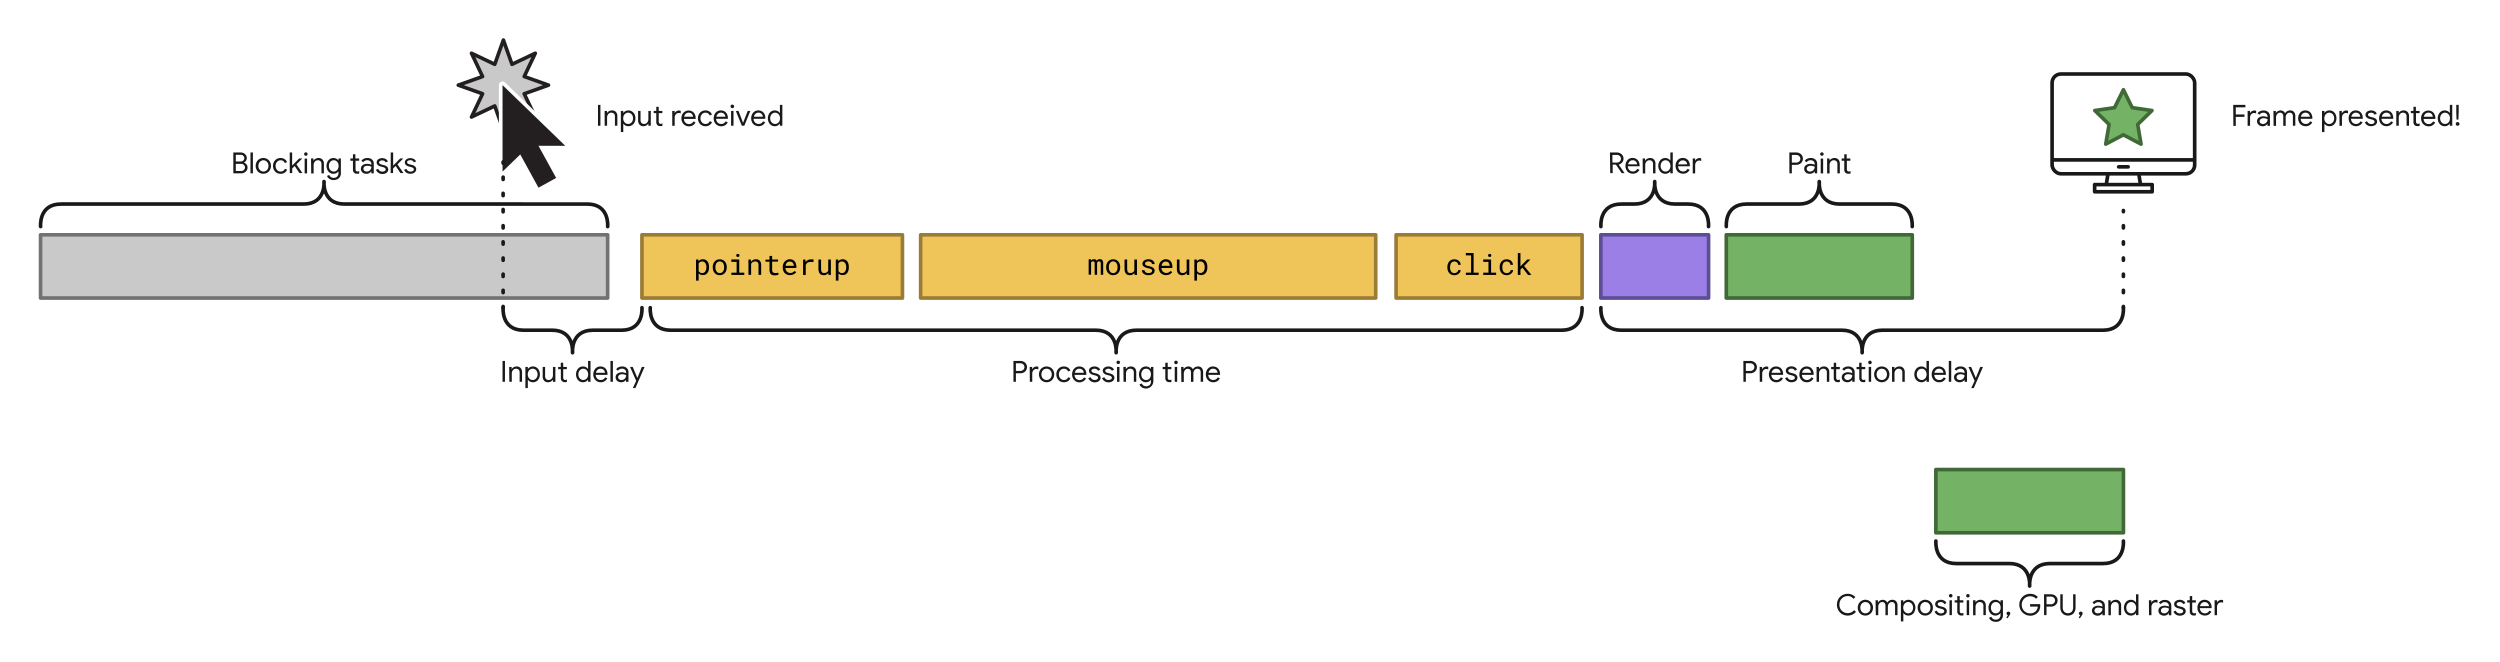 <?xml version="1.0" encoding="UTF-8"?>
<svg xmlns="http://www.w3.org/2000/svg" id="Layer_2" data-name="Layer 2" viewBox="0 0 1030.12 272.75">
  <defs>
    <style>.cls-1{fill:#fff;}.cls-2,.cls-3{fill:#c9c9c9;}.cls-2{stroke:#231f20;}.cls-12,.cls-2,.cls-3,.cls-4,.cls-5,.cls-6,.cls-7,.cls-9{stroke-linecap:round;}.cls-10,.cls-12,.cls-2,.cls-3,.cls-4,.cls-5,.cls-6,.cls-7,.cls-9{stroke-linejoin:round;stroke-width:1.5px;}.cls-3{stroke:#727272;}.cls-4{fill:#efc458;stroke:#9b7c37;}.cls-5{fill:#74b266;stroke:#416837;}.cls-6{fill:#9b7fe6;stroke:#5d4e93;}.cls-10,.cls-12,.cls-7,.cls-9{fill:none;stroke:#191919;}.cls-8{fill:#191919;}.cls-9{stroke-dasharray:0.95 5.71;}.cls-11{fill:#231f20;}.cls-12{stroke-dasharray:0.95 5.71;}</style>
  </defs>
  <rect class="cls-1" width="1030.12" height="272.75"></rect>
  <polygon class="cls-2" points="207.42 16.5 210.97 26.5 220.56 21.94 216 31.53 226 35.08 216 38.64 220.56 48.22 210.97 43.66 207.42 53.66 203.86 43.66 194.28 48.22 198.84 38.64 188.84 35.08 198.84 31.53 194.28 21.94 203.86 26.5 207.42 16.5"></polygon>
  <rect class="cls-3" x="16.71" y="96.75" width="233.67" height="26.06"></rect>
  <rect class="cls-4" x="264.51" y="96.75" width="107.34" height="26.06"></rect>
  <rect class="cls-4" x="379.35" y="96.75" width="187.51" height="26.06"></rect>
  <rect class="cls-4" x="575.26" y="96.75" width="76.64" height="26.06"></rect>
  <rect class="cls-5" x="711.31" y="96.75" width="76.64" height="26.06"></rect>
  <rect class="cls-6" x="659.62" y="96.75" width="44.39" height="26.06"></rect>
  <rect class="cls-5" x="797.66" y="193.48" width="77.3" height="26.06"></rect>
  <path class="cls-7" d="M207.31,126.78s-.89,9.28,8.39,9.28h11.81c9.28,0,8.4,9.28,8.4,9.28s-.89-9.28,8.39-9.28h11.82c9.27,0,8.39-9.28,8.39-9.28"></path>
  <path class="cls-7" d="M267.94,126.78s-.89,9.28,8.39,9.28H451.51c9.28,0,8.39,9.28,8.39,9.28s-.88-9.28,8.4-9.28H643.48c9.27,0,8.39-9.28,8.39-9.28"></path>
  <path class="cls-7" d="M659.65,126.78s-.89,9.28,8.39,9.28H758.9c9.28,0,8.39,9.28,8.39,9.28s-.88-9.28,8.4-9.28h90.86c9.27,0,8.39-9.28,8.39-9.28"></path>
  <path class="cls-7" d="M659.65,93.36s-.89-9.28,8.39-9.28h5.39c9.27,0,8.39-9.27,8.39-9.27s-.88,9.27,8.39,9.27h5.39c9.28,0,8.39,9.28,8.39,9.28"></path>
  <path class="cls-7" d="M711.33,93.36s-.89-9.28,8.39-9.28h21.51c9.28,0,8.39-9.27,8.39-9.27s-.88,9.27,8.4,9.27h21.51c9.27,0,8.39,9.28,8.39,9.28"></path>
  <path d="M286.79,106.94h1l.05.7a2,2,0,0,1,.28-.3,1.94,1.94,0,0,1,.33-.23,2.1,2.1,0,0,1,.55-.21,2.62,2.62,0,0,1,.64-.07,2.32,2.32,0,0,1,1.08.24,2.21,2.21,0,0,1,.79.67,3,3,0,0,1,.48,1,4.82,4.82,0,0,1,.16,1.3v.12a4.65,4.65,0,0,1-.16,1.27,3.16,3.16,0,0,1-.48,1,2.46,2.46,0,0,1-.79.68,2.27,2.27,0,0,1-1.06.24,3,3,0,0,1-.68-.07,2.84,2.84,0,0,1-.56-.22l-.29-.2a1.88,1.88,0,0,1-.25-.24v3h-1.08Zm4.16,2.24a2.14,2.14,0,0,0-.31-.74,1.75,1.75,0,0,0-.54-.51,1.62,1.62,0,0,0-.79-.18,1.78,1.78,0,0,0-.47.06,1,1,0,0,0-.38.17,1.22,1.22,0,0,0-.33.27,1.83,1.83,0,0,0-.26.36v3.06a2.35,2.35,0,0,0,.23.32,1,1,0,0,0,.29.26,2,2,0,0,0,.42.2,2,2,0,0,0,.51.07,1.61,1.61,0,0,0,.78-.19,1.58,1.58,0,0,0,.54-.52,2.14,2.14,0,0,0,.31-.74,3.68,3.68,0,0,0,.11-.89v-.12A3.6,3.6,0,0,0,291,109.18Z"></path>
  <path d="M293.89,108.78a3,3,0,0,1,.57-1,2.62,2.62,0,0,1,.9-.68,3,3,0,0,1,2.41,0,2.6,2.6,0,0,1,.92.68,3.15,3.15,0,0,1,.56,1,3.78,3.78,0,0,1,.2,1.28v.12a3.78,3.78,0,0,1-.2,1.28,3.15,3.15,0,0,1-.56,1,2.68,2.68,0,0,1-2.11.92,2.9,2.9,0,0,1-1.21-.24,2.82,2.82,0,0,1-.91-.68,3,3,0,0,1-.57-1,3.78,3.78,0,0,1-.2-1.28v-.12A3.78,3.78,0,0,1,293.89,108.78Zm1,2.3a2.57,2.57,0,0,0,.34.75,1.61,1.61,0,0,0,.57.5,1.72,1.72,0,0,0,1.57,0,1.67,1.67,0,0,0,.56-.5,2.57,2.57,0,0,0,.34-.75,3.76,3.76,0,0,0,.11-.9v-.12a3.24,3.24,0,0,0-.12-.89,2.22,2.22,0,0,0-.33-.75,1.64,1.64,0,0,0-.57-.51,1.72,1.72,0,0,0-1.57,0,1.7,1.7,0,0,0-.56.51,2.45,2.45,0,0,0-.34.75,3.68,3.68,0,0,0-.11.89v.12A3.76,3.76,0,0,0,294.88,111.08Z"></path>
  <path d="M304.6,106.94v5.41h2.07v.93h-5.31v-.93h2.16v-4.46h-2.16v-1ZM303.42,105a.46.46,0,0,1,.14-.21.37.37,0,0,1,.2-.12.75.75,0,0,1,.54,0,.35.35,0,0,1,.19.12.48.48,0,0,1,.14.2.76.76,0,0,1,.05.27.66.66,0,0,1-.16.44.64.64,0,0,1-.49.18.63.63,0,0,1-.49-.18.61.61,0,0,1-.16-.44A.75.75,0,0,1,303.42,105Z"></path>
  <path d="M308.39,106.94h1l.07.94a3.65,3.65,0,0,1,.31-.36,1.64,1.64,0,0,1,.36-.29,1.91,1.91,0,0,1,.61-.29,2.28,2.28,0,0,1,.7-.11,2.58,2.58,0,0,1,.9.14,1.7,1.7,0,0,1,.7.44,2,2,0,0,1,.44.76,3.48,3.48,0,0,1,.16,1.09v4h-1.09v-4a2.41,2.41,0,0,0-.09-.71,1.24,1.24,0,0,0-.28-.48,1,1,0,0,0-.45-.26,1.92,1.92,0,0,0-.61-.08,2,2,0,0,0-.56.08,2.65,2.65,0,0,0-.48.23,3,3,0,0,0-.32.3,2,2,0,0,0-.26.38v4.54h-1.09Z"></path>
  <path d="M318.16,106.94h2.42v.84h-2.42v3.45a1.56,1.56,0,0,0,.1.61.89.89,0,0,0,.63.58,1.7,1.7,0,0,0,.46.06l.36,0,.37,0,.33-.06.25-.06.16.77a1.26,1.26,0,0,1-.33.14,2.58,2.58,0,0,1-.42.11l-.49.07-.5,0a2.47,2.47,0,0,1-.79-.12,1.65,1.65,0,0,1-.64-.38,1.74,1.74,0,0,1-.42-.67,2.72,2.72,0,0,1-.16-1v-3.45h-1.66v-.84h1.66v-1.53h1.09Z"></path>
  <path d="M324.37,113.17a2.74,2.74,0,0,1-1-.64,2.93,2.93,0,0,1-.62-1,3.23,3.23,0,0,1-.22-1.22v-.25a3.68,3.68,0,0,1,.24-1.37,3.26,3.26,0,0,1,.66-1,2.88,2.88,0,0,1,.92-.64,2.66,2.66,0,0,1,1.07-.22,3,3,0,0,1,1.2.23,2.41,2.41,0,0,1,.85.66,2.89,2.89,0,0,1,.5,1,4.07,4.07,0,0,1,.17,1.23v.48h-4.53v0a2.75,2.75,0,0,0,.19.81,1.91,1.91,0,0,0,.39.62,1.87,1.87,0,0,0,.62.45,2,2,0,0,0,.81.17,2.22,2.22,0,0,0,1.78-.86l.66.52a2.84,2.84,0,0,1-1,.85,3,3,0,0,1-1.55.37A3.06,3.06,0,0,1,324.37,113.17Zm.47-5.33a1.44,1.44,0,0,0-.53.35,1.87,1.87,0,0,0-.4.57,2.79,2.79,0,0,0-.22.77h3.41v0a2.2,2.2,0,0,0-.11-.63,2,2,0,0,0-.31-.58,1.44,1.44,0,0,0-.51-.4,1.71,1.71,0,0,0-1.33,0Z"></path>
  <path d="M334.78,106.87a2,2,0,0,1,.49.11l-.15,1.06a4.69,4.69,0,0,0-.6-.1,5.74,5.74,0,0,0-.6,0,2.73,2.73,0,0,0-.72.09,1.75,1.75,0,0,0-.56.29,1.82,1.82,0,0,0-.38.4,2.61,2.61,0,0,0-.26.53v4.06h-1.09v-6.34h1l0,.85V108a2.9,2.9,0,0,1,.93-.82,2.49,2.49,0,0,1,1.23-.3A4.64,4.64,0,0,1,334.78,106.87Z"></path>
  <path d="M341.31,112.41a2.21,2.21,0,0,1-.79.73,2.28,2.28,0,0,1-1.09.26,2.59,2.59,0,0,1-.91-.15,1.78,1.78,0,0,1-.69-.49,2.19,2.19,0,0,1-.44-.83,4.35,4.35,0,0,1-.16-1.22v-3.77h1.09v3.78a4.05,4.05,0,0,0,.08.86,1.23,1.23,0,0,0,.25.54,1,1,0,0,0,.4.29,1.82,1.82,0,0,0,.55.08,2.22,2.22,0,0,0,.65-.09,1.32,1.32,0,0,0,.49-.24,1.42,1.42,0,0,0,.31-.29,1.79,1.79,0,0,0,.22-.38v-4.55h1.09v6.34h-1Z"></path>
  <path d="M344.39,106.94h1l.06.7a2,2,0,0,1,.28-.3,1.94,1.94,0,0,1,.33-.23,2.17,2.17,0,0,1,.54-.21,2.76,2.76,0,0,1,.65-.07,2.23,2.23,0,0,1,1.87.91,3,3,0,0,1,.48,1,4.82,4.82,0,0,1,.16,1.3v.12a4.65,4.65,0,0,1-.16,1.27,3.16,3.16,0,0,1-.48,1,2.58,2.58,0,0,1-.79.68,2.27,2.27,0,0,1-1.06.24,3,3,0,0,1-.68-.07,2.84,2.84,0,0,1-.56-.22l-.29-.2a1.88,1.88,0,0,1-.25-.24v3h-1.09Zm4.17,2.24a2.36,2.36,0,0,0-.31-.74,1.68,1.68,0,0,0-.55-.51,1.58,1.58,0,0,0-.78-.18,1.78,1.78,0,0,0-.47.06,1,1,0,0,0-.38.17,1.22,1.22,0,0,0-.33.27,1.83,1.83,0,0,0-.26.36v3.06a1.72,1.72,0,0,0,.23.32,1,1,0,0,0,.29.26,1.63,1.63,0,0,0,.42.2,2,2,0,0,0,.51.07,1.61,1.61,0,0,0,.78-.19,1.58,1.58,0,0,0,.54-.52,2.36,2.36,0,0,0,.31-.74,3.68,3.68,0,0,0,.11-.89v-.12A3.6,3.6,0,0,0,348.56,109.18Z"></path>
  <path d="M449.45,107.54a1.39,1.39,0,0,1,1.27-.71,2,2,0,0,1,.45,0,1.31,1.31,0,0,1,.36.16,1.26,1.26,0,0,1,.2.2,1.17,1.17,0,0,1,.15.27,1.64,1.64,0,0,1,.2-.26,1.59,1.59,0,0,1,.24-.2,1.46,1.46,0,0,1,.36-.16,1.63,1.63,0,0,1,.45-.06,1.87,1.87,0,0,1,.59.09,1.21,1.21,0,0,1,.44.29,1.28,1.28,0,0,1,.31.55,2.62,2.62,0,0,1,.1.79v4.73h-1v-4.74a.92.92,0,0,0-.05-.35.64.64,0,0,0-.13-.26.59.59,0,0,0-.23-.14,1,1,0,0,0-.32,0,.82.82,0,0,0-.33,0,.57.57,0,0,0-.24.14.8.8,0,0,0-.15.21,1.76,1.76,0,0,0-.07.27v4.86h-1v-4.75a1.25,1.25,0,0,0,0-.35.61.61,0,0,0-.14-.25.55.55,0,0,0-.22-.14,1,1,0,0,0-.31,0,1.11,1.11,0,0,0-.33,0,.66.66,0,0,0-.25.13.86.86,0,0,0-.13.14,1.51,1.51,0,0,0-.09.18v5h-1v-6.34h1Z"></path>
  <path d="M456,108.78a3,3,0,0,1,.57-1,2.56,2.56,0,0,1,.91-.68,2.71,2.71,0,0,1,1.2-.25,2.79,2.79,0,0,1,1.21.25,2.56,2.56,0,0,1,.91.68,3.17,3.17,0,0,1,.57,1,4,4,0,0,1,.2,1.27v.13a4.09,4.09,0,0,1-.2,1.28,3,3,0,0,1-.57,1,2.56,2.56,0,0,1-.91.68,2.71,2.71,0,0,1-1.2.25,2.79,2.79,0,0,1-1.21-.25,2.56,2.56,0,0,1-.91-.68,2.86,2.86,0,0,1-.57-1,4.09,4.09,0,0,1-.2-1.28v-.13A4,4,0,0,1,456,108.78Zm1,2.3a2,2,0,0,0,.34.74,1.45,1.45,0,0,0,.56.51,1.57,1.57,0,0,0,.79.19,1.5,1.5,0,0,0,.78-.19,1.55,1.55,0,0,0,.57-.51,2.17,2.17,0,0,0,.33-.74,3.31,3.31,0,0,0,.11-.9v-.13a3.66,3.66,0,0,0-.11-.88,2.45,2.45,0,0,0-.34-.75,1.7,1.7,0,0,0-.56-.51,1.61,1.61,0,0,0-2.13.51,2.06,2.06,0,0,0-.34.75,3.22,3.22,0,0,0-.11.88v.13A3.31,3.31,0,0,0,457,111.08Z"></path>
  <path d="M467.44,112.41a2.21,2.21,0,0,1-.79.73,2.29,2.29,0,0,1-1.1.26,2.57,2.57,0,0,1-.9-.15,1.78,1.78,0,0,1-.69-.49,2.27,2.27,0,0,1-.44-.83,4,4,0,0,1-.16-1.22v-3.77h1.09v3.78a3.49,3.49,0,0,0,.08.86,1.34,1.34,0,0,0,.24.54.89.89,0,0,0,.41.28,1.49,1.49,0,0,0,.54.09,2.13,2.13,0,0,0,.65-.09,1.29,1.29,0,0,0,.5-.24,1.42,1.42,0,0,0,.31-.29,1.79,1.79,0,0,0,.22-.38v-4.55h1.09v6.34h-1Z"></path>
  <path d="M474.66,111.25a.73.73,0,0,0-.25-.28,1.79,1.79,0,0,0-.48-.24,4.51,4.51,0,0,0-.75-.19,10,10,0,0,1-1-.27,4,4,0,0,1-.77-.38,1.61,1.61,0,0,1-.49-.52,1.27,1.27,0,0,1-.18-.69,1.51,1.51,0,0,1,.18-.72,1.89,1.89,0,0,1,.51-.59,2.61,2.61,0,0,1,.78-.4,3.55,3.55,0,0,1,1-.14,3.48,3.48,0,0,1,1.06.15,2.43,2.43,0,0,1,.8.42,2,2,0,0,1,.5.63,1.72,1.72,0,0,1,.18.78h-1.08a.83.83,0,0,0-.11-.4,1.09,1.09,0,0,0-.29-.35,1.56,1.56,0,0,0-.46-.25,1.8,1.8,0,0,0-.6-.09,2.15,2.15,0,0,0-.6.07,1.15,1.15,0,0,0-.43.21.77.77,0,0,0-.27.3.73.73,0,0,0-.09.35.7.7,0,0,0,.08.33.61.61,0,0,0,.24.27,2.54,2.54,0,0,0,.46.21,7.36,7.36,0,0,0,.74.18,9.84,9.84,0,0,1,1,.28,3.26,3.26,0,0,1,.77.39,1.6,1.6,0,0,1,.49.52,1.42,1.42,0,0,1,.17.7,1.51,1.51,0,0,1-.2.76,1.77,1.77,0,0,1-.53.6,2.53,2.53,0,0,1-.81.38,3.8,3.8,0,0,1-1,.13,3.71,3.71,0,0,1-1.15-.17,3,3,0,0,1-.85-.46,2,2,0,0,1-.53-.66,1.79,1.79,0,0,1-.19-.78h1.09a1,1,0,0,0,.18.56,1.06,1.06,0,0,0,.39.37,1.43,1.43,0,0,0,.51.2,2.57,2.57,0,0,0,.55.06,2.5,2.5,0,0,0,.76-.1,1.26,1.26,0,0,0,.5-.28.79.79,0,0,0,.17-.25.72.72,0,0,0,.06-.29A.69.69,0,0,0,474.66,111.25Z"></path>
  <path d="M479.3,113.17a2.74,2.74,0,0,1-1-.64,2.93,2.93,0,0,1-.62-1,3.44,3.44,0,0,1-.22-1.22v-.25a3.49,3.49,0,0,1,.25-1.37,3.07,3.07,0,0,1,.65-1,2.82,2.82,0,0,1,.93-.64,2.62,2.62,0,0,1,1.06-.22,3,3,0,0,1,1.2.23,2.41,2.41,0,0,1,.85.66,2.74,2.74,0,0,1,.51,1,4.41,4.41,0,0,1,.16,1.23v.48h-4.53v0a2.75,2.75,0,0,0,.19.81,2.32,2.32,0,0,0,.39.62,2,2,0,0,0,1.43.62,2.22,2.22,0,0,0,1.78-.86l.66.52a2.8,2.8,0,0,1-.94.85,3,3,0,0,1-1.56.37A3.28,3.28,0,0,1,479.3,113.17Zm.47-5.33a1.53,1.53,0,0,0-.53.35,1.69,1.69,0,0,0-.39.57,2.48,2.48,0,0,0-.23.77H482v0a2.2,2.2,0,0,0-.11-.63,2,2,0,0,0-.31-.58,1.41,1.41,0,0,0-.5-.4,1.73,1.73,0,0,0-1.34,0Z"></path>
  <path d="M489,112.41a2.21,2.21,0,0,1-.79.73,2.25,2.25,0,0,1-1.09.26,2.63,2.63,0,0,1-.91-.15,1.86,1.86,0,0,1-.69-.49,2.27,2.27,0,0,1-.44-.83,4.37,4.37,0,0,1-.15-1.22v-3.77h1.08v3.78a4.05,4.05,0,0,0,.08.86,1.5,1.5,0,0,0,.25.54.86.86,0,0,0,.4.28,1.55,1.55,0,0,0,.55.09,2.17,2.17,0,0,0,.65-.09,1.45,1.45,0,0,0,.5-.24,1.38,1.38,0,0,0,.3-.29,1.79,1.79,0,0,0,.22-.38v-4.55h1.09v6.34h-1Z"></path>
  <path d="M492.13,106.94h1l.05.7a2,2,0,0,1,.28-.3,1.94,1.94,0,0,1,.33-.23,2.1,2.1,0,0,1,.55-.21,2.62,2.62,0,0,1,.64-.07,2.32,2.32,0,0,1,1.08.24,2.29,2.29,0,0,1,.79.66,3.16,3.16,0,0,1,.48,1,4.82,4.82,0,0,1,.16,1.3v.12a4.65,4.65,0,0,1-.16,1.27,3,3,0,0,1-.48,1,2.25,2.25,0,0,1-1.85.93,2.66,2.66,0,0,1-1.24-.29l-.29-.2a1.88,1.88,0,0,1-.25-.24v3h-1.08Zm4.16,2.24a2.14,2.14,0,0,0-.31-.74,1.65,1.65,0,0,0-.54-.51,1.62,1.62,0,0,0-.79-.18,2.16,2.16,0,0,0-.46,0,1.39,1.39,0,0,0-.39.17,1.75,1.75,0,0,0-.33.28,1.83,1.83,0,0,0-.26.36v3.06a2.35,2.35,0,0,0,.23.32,1,1,0,0,0,.29.26,1.6,1.6,0,0,0,.93.27,1.61,1.61,0,0,0,.78-.19,1.58,1.58,0,0,0,.54-.52,2.14,2.14,0,0,0,.31-.74,3.68,3.68,0,0,0,.11-.89v-.12A3.6,3.6,0,0,0,496.29,109.18Z"></path>
  <path d="M599.86,112.43a1.42,1.42,0,0,0,.5-.27,1.31,1.31,0,0,0,.35-.39,1,1,0,0,0,.14-.48h1a1.63,1.63,0,0,1-.22.8,2.15,2.15,0,0,1-.57.67,2.8,2.8,0,0,1-1.79.64,2.92,2.92,0,0,1-1.26-.26,2.54,2.54,0,0,1-.89-.69,2.83,2.83,0,0,1-.55-1,4,4,0,0,1-.18-1.2V110a4,4,0,0,1,.18-1.2,2.83,2.83,0,0,1,.55-1,2.69,2.69,0,0,1,.89-.7,3.2,3.2,0,0,1,2.3-.07,2.52,2.52,0,0,1,.81.48,2.28,2.28,0,0,1,.54.73,2.11,2.11,0,0,1,.19.9h-1a1.43,1.43,0,0,0-.13-.54,1.45,1.45,0,0,0-.33-.45,1.31,1.31,0,0,0-.48-.3,1.84,1.84,0,0,0-1.46.09,1.65,1.65,0,0,0-.56.52,2.3,2.3,0,0,0-.3.74,3.72,3.72,0,0,0-.09.81v.25a3.81,3.81,0,0,0,.09.82,2.25,2.25,0,0,0,.3.73,1.64,1.64,0,0,0,.55.53,1.7,1.7,0,0,0,.85.2A1.79,1.79,0,0,0,599.86,112.43Z"></path>
  <path d="M607.2,104.28v8.07h2.07v.93H604v-.93h2.16v-7.12H604v-1Z"></path>
  <path d="M614.4,106.94v5.41h2.07v.93h-5.31v-.93h2.16v-4.46h-2.16v-1ZM613.22,105a.55.55,0,0,1,.14-.22.56.56,0,0,1,.2-.12.93.93,0,0,1,.54,0,.52.52,0,0,1,.19.12.49.49,0,0,1,.14.21.59.59,0,0,1,.05.27.61.61,0,0,1-.16.44.79.79,0,0,1-1,0,.61.61,0,0,1-.16-.44A.75.75,0,0,1,613.22,105Z"></path>
  <path d="M621.47,112.43a1.47,1.47,0,0,0,.49-.27,1.19,1.19,0,0,0,.35-.39.92.92,0,0,0,.14-.48h1a1.62,1.62,0,0,1-.21.8,2.32,2.32,0,0,1-.58.67,2.75,2.75,0,0,1-.82.47,2.81,2.81,0,0,1-1,.17,2.92,2.92,0,0,1-1.26-.26,2.58,2.58,0,0,1-.9-.69,3,3,0,0,1-.54-1,3.68,3.68,0,0,1-.19-1.2V110a3.68,3.68,0,0,1,.19-1.2,3,3,0,0,1,.54-1,2.73,2.73,0,0,1,.9-.7,2.92,2.92,0,0,1,1.26-.25,2.86,2.86,0,0,1,1,.18,2.47,2.47,0,0,1,.82.48,2.4,2.4,0,0,1,.53.73,2.11,2.11,0,0,1,.19.9h-1a1.26,1.26,0,0,0-.13-.54,1.42,1.42,0,0,0-.32-.45,1.44,1.44,0,0,0-.49-.3,1.54,1.54,0,0,0-.61-.11,1.6,1.6,0,0,0-.85.2,1.61,1.61,0,0,0-.55.52,2.57,2.57,0,0,0-.31.74,3.72,3.72,0,0,0-.09.81v.25a3.81,3.81,0,0,0,.09.82,2.51,2.51,0,0,0,.31.73,1.61,1.61,0,0,0,.54.53,1.74,1.74,0,0,0,.86.2A1.88,1.88,0,0,0,621.47,112.43Z"></path>
  <path d="M626.5,111.09v2.19h-1.09v-9h1.09v5.51l.71-.76,2.08-2.09h1.32L628,109.59l3,3.69h-1.38l-2.32-3Z"></path>
  <path class="cls-8" d="M663.37,62.83h2.91a2.86,2.86,0,0,1,1.32.32,2.57,2.57,0,0,1,1,.91,2.48,2.48,0,0,1,.1,2.43,2.55,2.55,0,0,1-.74.86,2.62,2.62,0,0,1-1,.47l0,0,2.43,3.51v0h-1.2l-2.34-3.5h-1.35v3.5h-1ZM666.22,67a1.85,1.85,0,0,0,.83-.2,1.62,1.62,0,0,0,.62-.57,1.49,1.49,0,0,0,.24-.83,1.47,1.47,0,0,0-.21-.75,1.53,1.53,0,0,0-.57-.59,1.55,1.55,0,0,0-.84-.23h-1.9V67Z"></path>
  <path class="cls-8" d="M671.23,71.19A2.88,2.88,0,0,1,670.15,70a3.48,3.48,0,0,1-.39-1.66,3.69,3.69,0,0,1,.36-1.62,3,3,0,0,1,1-1.2,2.81,2.81,0,0,1,1.55-.44,2.92,2.92,0,0,1,1.56.4,2.64,2.64,0,0,1,1,1.11,3.51,3.51,0,0,1,.36,1.62,1.71,1.71,0,0,1,0,.31h-4.84a2.37,2.37,0,0,0,.33,1.18,2,2,0,0,0,.76.72,2.08,2.08,0,0,0,1,.24,2,2,0,0,0,1.81-1.1l.87.42a3.25,3.25,0,0,1-1.07,1.17,3.26,3.26,0,0,1-3.22,0Zm3.34-3.48a2,2,0,0,0-.22-.76,1.62,1.62,0,0,0-.6-.65,1.81,1.81,0,0,0-1-.27,1.72,1.72,0,0,0-1.22.47,2.12,2.12,0,0,0-.66,1.21Z"></path>
  <path class="cls-8" d="M676.84,65.3h1v.9h.05a2,2,0,0,1,.8-.77,2.35,2.35,0,0,1,1.18-.32,2.15,2.15,0,0,1,1.68.64,2.5,2.5,0,0,1,.58,1.75v3.92h-1V67.65a1.63,1.63,0,0,0-.4-1.23,1.57,1.57,0,0,0-1.12-.39,1.51,1.51,0,0,0-.88.28,1.94,1.94,0,0,0-.61.72,2.26,2.26,0,0,0-.21,1v3.44h-1Z"></path>
  <path class="cls-8" d="M684.68,71.19a2.81,2.81,0,0,1-1-1.16,3.49,3.49,0,0,1-.39-1.67,3.57,3.57,0,0,1,.39-1.67,2.88,2.88,0,0,1,1-1.16,2.72,2.72,0,0,1,1.49-.42,2.47,2.47,0,0,1,1.25.32,2.27,2.27,0,0,1,.84.78h0l0-.85V62.83h1v8.59h-1v-.9h0a2.35,2.35,0,0,1-.84.78,2.47,2.47,0,0,1-1.25.31A2.72,2.72,0,0,1,684.68,71.19Zm2.6-.79a2,2,0,0,0,.74-.81,2.57,2.57,0,0,0,.29-1.23,2.53,2.53,0,0,0-.29-1.22,2,2,0,0,0-.74-.82,1.88,1.88,0,0,0-1-.29,1.93,1.93,0,0,0-1,.29,2.13,2.13,0,0,0-.75.82,2.71,2.71,0,0,0-.28,1.22,2.67,2.67,0,0,0,.28,1.22,2.06,2.06,0,0,0,.75.82,1.93,1.93,0,0,0,1,.29A1.88,1.88,0,0,0,687.28,70.4Z"></path>
  <path class="cls-8" d="M691.88,71.19A2.88,2.88,0,0,1,690.8,70a3.48,3.48,0,0,1-.39-1.66,3.69,3.69,0,0,1,.36-1.62,3,3,0,0,1,1.05-1.2,2.81,2.81,0,0,1,1.55-.44,2.92,2.92,0,0,1,1.56.4,2.64,2.64,0,0,1,1,1.11,3.51,3.51,0,0,1,.36,1.62,1.71,1.71,0,0,1,0,.31h-4.84a2.37,2.37,0,0,0,.33,1.18,2,2,0,0,0,.76.72,2.08,2.08,0,0,0,1,.24,2,2,0,0,0,1.81-1.1l.87.42a3.16,3.16,0,0,1-1.07,1.17,3.26,3.26,0,0,1-3.22,0Zm3.34-3.48A2,2,0,0,0,695,67a1.49,1.49,0,0,0-.6-.65,1.81,1.81,0,0,0-1-.27,1.72,1.72,0,0,0-1.22.47,2.12,2.12,0,0,0-.66,1.21Z"></path>
  <path class="cls-8" d="M697.49,65.3h1v1h0a1.66,1.66,0,0,1,.69-.83,1.94,1.94,0,0,1,1.08-.34,1.75,1.75,0,0,1,.72.13v1.09a2,2,0,0,0-.86-.19,1.49,1.49,0,0,0-.82.25,1.86,1.86,0,0,0-.59.68,2,2,0,0,0-.22.92v3.43h-1Z"></path>
  <path class="cls-8" d="M737.3,62.83h2.89a2.87,2.87,0,0,1,1.33.32,2.6,2.6,0,0,1,1,.91,2.58,2.58,0,0,1,0,2.63,2.5,2.5,0,0,1-1,.9,2.76,2.76,0,0,1-1.33.33h-1.87v3.5h-1ZM740.21,67a1.61,1.61,0,0,0,.85-.23,1.69,1.69,0,0,0,.57-.59,1.53,1.53,0,0,0,0-1.51,1.69,1.69,0,0,0-.57-.59,1.61,1.61,0,0,0-.85-.23h-1.89V67Z"></path>
  <path class="cls-8" d="M744.52,71.35a2,2,0,0,1-.82-.73,1.92,1.92,0,0,1-.28-1.05,1.8,1.8,0,0,1,.73-1.52,3,3,0,0,1,1.85-.54,4.13,4.13,0,0,1,1,.12,2.47,2.47,0,0,1,.73.28v-.38a1.36,1.36,0,0,0-.48-1.09,1.78,1.78,0,0,0-1.21-.42,2.17,2.17,0,0,0-.95.22,1.8,1.8,0,0,0-.69.62l-.76-.58a2.45,2.45,0,0,1,1-.86,3.14,3.14,0,0,1,1.41-.31,2.78,2.78,0,0,1,2,.65,2.33,2.33,0,0,1,.71,1.79v3.87h-1v-.87h0a2.32,2.32,0,0,1-2,1.06A2.58,2.58,0,0,1,744.52,71.35Zm2.25-.9a1.93,1.93,0,0,0,.71-.71,1.82,1.82,0,0,0,.27-1,2.45,2.45,0,0,0-.71-.31,3.24,3.24,0,0,0-.89-.12,1.89,1.89,0,0,0-1.26.35,1.09,1.09,0,0,0-.43.9,1,1,0,0,0,.38.81,1.48,1.48,0,0,0,1,.31A1.78,1.78,0,0,0,746.77,70.45Z"></path>
  <path class="cls-8" d="M750.22,64a.74.74,0,0,1-.22-.52.71.71,0,0,1,.22-.52.75.75,0,0,1,1,0,.7.7,0,0,1,.21.52.73.73,0,0,1-.21.52.75.75,0,0,1-1,0Zm0,1.34h1v6.12h-1Z"></path>
  <path class="cls-8" d="M752.85,65.3h1v.9h0a2.05,2.05,0,0,1,.8-.77,2.35,2.35,0,0,1,1.18-.32,2.15,2.15,0,0,1,1.68.64,2.5,2.5,0,0,1,.59,1.75v3.92h-1V67.65a1.63,1.63,0,0,0-.41-1.23,1.56,1.56,0,0,0-1.12-.39,1.51,1.51,0,0,0-.88.28,1.94,1.94,0,0,0-.61.72,2.26,2.26,0,0,0-.21,1v3.44h-1Z"></path>
  <path class="cls-8" d="M760.94,71.49a1.49,1.49,0,0,1-.53-.33,1.7,1.7,0,0,1-.48-1.28V66.23h-1.07V65.3h1.07V63.57h1V65.3h1.5v.93H761v3.41a1.23,1.23,0,0,0,.19.76.81.81,0,0,0,.66.27,1.13,1.13,0,0,0,.67-.21v1a2.29,2.29,0,0,1-.37.12,3,3,0,0,1-.47,0A1.92,1.92,0,0,1,760.94,71.49Z"></path>
  <path class="cls-7" d="M16.73,93.36s-.89-9.28,8.39-9.28h100c9.27,0,8.39-9.27,8.39-9.27s-.88,9.27,8.39,9.27H242c9.27,0,8.39,9.28,8.39,9.28"></path>
  <path class="cls-8" d="M96.14,62.83h3.09a2.55,2.55,0,0,1,1.21.3,2.35,2.35,0,0,1,.91.83,2.2,2.2,0,0,1,.34,1.19,1.92,1.92,0,0,1-.32,1.09,2.1,2.1,0,0,1-.86.72V67a2.21,2.21,0,0,1,1.06.74A2,2,0,0,1,102,69a2.25,2.25,0,0,1-.35,1.25,2.49,2.49,0,0,1-1,.87,2.66,2.66,0,0,1-1.28.31H96.14Zm3.09,3.71a1.49,1.49,0,0,0,.76-.2,1.34,1.34,0,0,0,.51-.52,1.3,1.3,0,0,0,.18-.65,1.27,1.27,0,0,0-.18-.64A1.36,1.36,0,0,0,100,64a1.31,1.31,0,0,0-.74-.21H97.16v2.74Zm.22,3.91a1.39,1.39,0,0,0,.78-.22,1.55,1.55,0,0,0,.53-.55,1.53,1.53,0,0,0,.18-.71,1.39,1.39,0,0,0-.19-.7,1.5,1.5,0,0,0-.54-.55,1.52,1.52,0,0,0-.8-.21H97.16v2.94Z"></path>
  <path class="cls-8" d="M103.21,62.83h1v8.59h-1Z"></path>
  <path class="cls-8" d="M106.88,71.18A3.07,3.07,0,0,1,105.76,70a3.41,3.41,0,0,1-.4-1.65,3.35,3.35,0,0,1,.4-1.64,3,3,0,0,1,1.12-1.18,3.27,3.27,0,0,1,3.24,0,3,3,0,0,1,1.12,1.18,3.35,3.35,0,0,1,.41,1.64,3.42,3.42,0,0,1-.41,1.65,3,3,0,0,1-1.12,1.17,3.27,3.27,0,0,1-3.24,0Zm2.67-.77a2,2,0,0,0,.78-.81,2.47,2.47,0,0,0,.3-1.24,2.44,2.44,0,0,0-.3-1.23,1.91,1.91,0,0,0-.78-.81,2,2,0,0,0-1-.29,2.05,2.05,0,0,0-1,.29,2,2,0,0,0-.79.81,2.43,2.43,0,0,0-.29,1.23,2.47,2.47,0,0,0,.29,1.24,2.12,2.12,0,0,0,.79.81,2,2,0,0,0,1,.28A2,2,0,0,0,109.55,70.41Z"></path>
  <path class="cls-8" d="M114,71.19a3,3,0,0,1-1.1-1.17,3.37,3.37,0,0,1-.4-1.66,3.46,3.46,0,0,1,.4-1.67,2.93,2.93,0,0,1,1.1-1.16,3.06,3.06,0,0,1,1.6-.42,2.88,2.88,0,0,1,1.67.46,2.54,2.54,0,0,1,1,1.23l-.92.39a1.74,1.74,0,0,0-.68-.86,1.9,1.9,0,0,0-1.08-.3,1.84,1.84,0,0,0-1,.3,2.13,2.13,0,0,0-.75.82,2.51,2.51,0,0,0-.28,1.21,2.49,2.49,0,0,0,.28,1.21,2.16,2.16,0,0,0,.75.83,1.91,1.91,0,0,0,1,.29,2,2,0,0,0,1.11-.3,1.73,1.73,0,0,0,.7-.85l.91.38a2.73,2.73,0,0,1-1,1.23,2.92,2.92,0,0,1-1.67.46A3.06,3.06,0,0,1,114,71.19Z"></path>
  <path class="cls-8" d="M119.38,62.83h1v5.4l2.88-2.93h1.29v0l-2.4,2.42,2.47,3.6v0h-1.22l-2-2.94-1,1.06v1.88h-1Z"></path>
  <path class="cls-8" d="M125.53,64a.74.74,0,0,1-.22-.52.71.71,0,0,1,.22-.52.75.75,0,0,1,1,0,.7.7,0,0,1,.21.52.73.73,0,0,1-.21.52.75.75,0,0,1-1,0Zm0,1.34h1v6.12h-1Z"></path>
  <path class="cls-8" d="M128.16,65.3h1v.9h.05a2.05,2.05,0,0,1,.8-.77,2.35,2.35,0,0,1,1.18-.32,2.15,2.15,0,0,1,1.68.64,2.5,2.5,0,0,1,.59,1.75v3.92h-1V67.65a1.63,1.63,0,0,0-.41-1.23,1.56,1.56,0,0,0-1.12-.39,1.51,1.51,0,0,0-.88.28,1.94,1.94,0,0,0-.61.72,2.26,2.26,0,0,0-.21,1v3.44h-1Z"></path>
  <path class="cls-8" d="M135.74,73.7a2.45,2.45,0,0,1-1-1.21l.94-.4a1.72,1.72,0,0,0,.67.86,1.88,1.88,0,0,0,1.12.33,2,2,0,0,0,1.47-.53,2.08,2.08,0,0,0,.52-1.51v-.68h0a2.3,2.3,0,0,1-.84.76,2.68,2.68,0,0,1-1.25.29,2.6,2.6,0,0,1-1.44-.41,2.9,2.9,0,0,1-1-1.15,3.84,3.84,0,0,1,0-3.37,2.93,2.93,0,0,1,1-1.16,2.78,2.78,0,0,1,2.69-.12,2.26,2.26,0,0,1,.84.78h0V65.3h1v5.88a2.92,2.92,0,0,1-.82,2.25,3.34,3.34,0,0,1-3.92.27Zm2.78-3.29a2,2,0,0,0,.72-.81,2.64,2.64,0,0,0,.27-1.24,2.68,2.68,0,0,0-.27-1.25,1.94,1.94,0,0,0-.72-.8,1.84,1.84,0,0,0-1-.28,1.94,1.94,0,0,0-1,.28,2,2,0,0,0-.73.81,2.67,2.67,0,0,0-.27,1.24,2.71,2.71,0,0,0,.27,1.25,1.89,1.89,0,0,0,.73.8,1.94,1.94,0,0,0,2,0Z"></path>
  <path class="cls-8" d="M146.44,71.49a1.49,1.49,0,0,1-.53-.33,1.67,1.67,0,0,1-.48-1.28V66.23h-1.07V65.3h1.07V63.57h1V65.3H148v.93h-1.5v3.41a1.23,1.23,0,0,0,.19.76.81.81,0,0,0,.66.27,1.16,1.16,0,0,0,.67-.21v1a2.29,2.29,0,0,1-.37.12,3,3,0,0,1-.47,0A1.92,1.92,0,0,1,146.44,71.49Z"></path>
  <path class="cls-8" d="M149.8,71.35a2,2,0,0,1-.81-.73,1.92,1.92,0,0,1-.29-1.05,1.83,1.83,0,0,1,.73-1.52,3,3,0,0,1,1.85-.54,4.22,4.22,0,0,1,1,.12,2.39,2.39,0,0,1,.72.28v-.38a1.36,1.36,0,0,0-.48-1.09,1.76,1.76,0,0,0-1.21-.42,2.13,2.13,0,0,0-.94.22,1.8,1.8,0,0,0-.69.62l-.77-.58a2.48,2.48,0,0,1,1-.86,3.09,3.09,0,0,1,1.4-.31,2.81,2.81,0,0,1,2,.65,2.32,2.32,0,0,1,.7,1.79v3.87h-1v-.87h0a2.32,2.32,0,0,1-.8.75,2.25,2.25,0,0,1-1.19.31A2.64,2.64,0,0,1,149.8,71.35Zm2.26-.9a2,2,0,0,0,.71-.71,1.81,1.81,0,0,0,.26-1,2.51,2.51,0,0,0-.7-.31,3.3,3.3,0,0,0-.89-.12,1.92,1.92,0,0,0-1.27.35,1.12,1.12,0,0,0-.43.9,1,1,0,0,0,.39.81,1.47,1.47,0,0,0,1,.31A1.8,1.8,0,0,0,152.06,70.45Z"></path>
  <path class="cls-8" d="M155.85,71.15a2.49,2.49,0,0,1-.93-1.18l.91-.41a1.81,1.81,0,0,0,.68.85,1.75,1.75,0,0,0,1,.3,1.9,1.9,0,0,0,1-.23.75.75,0,0,0,.41-.67.72.72,0,0,0-.32-.61,3.14,3.14,0,0,0-1-.41l-.75-.19a2.63,2.63,0,0,1-1.2-.61,1.54,1.54,0,0,1-.15-2,2.07,2.07,0,0,1,.85-.61,2.86,2.86,0,0,1,1.14-.22,2.94,2.94,0,0,1,1.43.35,2,2,0,0,1,.9,1l-.89.41a1.48,1.48,0,0,0-1.45-.82,1.65,1.65,0,0,0-.89.24.68.68,0,0,0-.38.59.67.67,0,0,0,.27.55,2.17,2.17,0,0,0,.79.34l.89.23a2.94,2.94,0,0,1,1.36.67,1.5,1.5,0,0,1,.45,1.1,1.61,1.61,0,0,1-.32,1,2.11,2.11,0,0,1-.88.66,3.19,3.19,0,0,1-1.22.22A2.79,2.79,0,0,1,155.85,71.15Z"></path>
  <path class="cls-8" d="M161,62.83h1v5.4l2.88-2.93h1.29v0l-2.4,2.42,2.48,3.6v0h-1.23l-2-2.94-1.05,1.06v1.88h-1Z"></path>
  <path class="cls-8" d="M167.47,71.15a2.57,2.57,0,0,1-.94-1.18l.91-.41a1.87,1.87,0,0,0,.68.85,1.75,1.75,0,0,0,1,.3,1.93,1.93,0,0,0,1-.23.74.74,0,0,0,.4-.67.7.7,0,0,0-.32-.61,3.14,3.14,0,0,0-1-.41l-.74-.19a2.63,2.63,0,0,1-1.2-.61,1.54,1.54,0,0,1-.15-2,2,2,0,0,1,.84-.61,2.86,2.86,0,0,1,1.14-.22,3,3,0,0,1,1.44.35,2,2,0,0,1,.89,1l-.89.41A1.47,1.47,0,0,0,169,66a1.59,1.59,0,0,0-.88.24.68.68,0,0,0-.38.59.69.69,0,0,0,.26.55,2.15,2.15,0,0,0,.8.34l.88.23a2.89,2.89,0,0,1,1.36.67,1.51,1.51,0,0,1,.46,1.1,1.55,1.55,0,0,1-.33,1,2.08,2.08,0,0,1-.87.66,3.24,3.24,0,0,1-1.23.22A2.78,2.78,0,0,1,167.47,71.15Z"></path>
  <path class="cls-8" d="M718.35,148.72h2.89a2.73,2.73,0,0,1,1.33.33,2.43,2.43,0,0,1,1,.9,2.52,2.52,0,0,1,0,2.63,2.53,2.53,0,0,1-1,.91,2.84,2.84,0,0,1-1.33.32h-1.87v3.5h-1Zm2.92,4.12a1.55,1.55,0,0,0,.84-.23,1.53,1.53,0,0,0,.57-.59,1.46,1.46,0,0,0,0-1.51,1.53,1.53,0,0,0-.57-.59,1.55,1.55,0,0,0-.84-.23h-1.9v3.15Z"></path>
  <path class="cls-8" d="M725.06,151.19h1v1h.05a1.64,1.64,0,0,1,.69-.84,2,2,0,0,1,1.81-.21v1.1a1.92,1.92,0,0,0-.87-.2,1.45,1.45,0,0,0-.82.26,1.79,1.79,0,0,0-.59.68,1.92,1.92,0,0,0-.22.92v3.42h-1Z"></path>
  <path class="cls-8" d="M730.35,157.09a2.88,2.88,0,0,1-1.08-1.16,3.4,3.4,0,0,1-.4-1.66,3.71,3.71,0,0,1,.37-1.63,2.87,2.87,0,0,1,1-1.19,2.77,2.77,0,0,1,1.56-.45,3,3,0,0,1,1.56.4,2.64,2.64,0,0,1,1,1.11,3.57,3.57,0,0,1,.36,1.62,1.91,1.91,0,0,1,0,.32h-4.85a2.48,2.48,0,0,0,.34,1.17,1.94,1.94,0,0,0,.76.72,2.08,2.08,0,0,0,1,.24,2,2,0,0,0,1.81-1.1l.87.42a3.1,3.1,0,0,1-1.07,1.17,3,3,0,0,1-1.65.44A3,3,0,0,1,730.35,157.09Zm3.34-3.48a2,2,0,0,0-.22-.77,1.69,1.69,0,0,0-.6-.65,1.83,1.83,0,0,0-1-.26,1.76,1.76,0,0,0-1.23.46,2.27,2.27,0,0,0-.66,1.22Z"></path>
  <path class="cls-8" d="M736.51,157a2.46,2.46,0,0,1-.94-1.18l.91-.41a1.84,1.84,0,0,0,.68.86,1.75,1.75,0,0,0,1,.3,1.9,1.9,0,0,0,1-.24.71.71,0,0,0,.41-.66.73.73,0,0,0-.32-.62,3,3,0,0,0-1-.4l-.75-.2a2.73,2.73,0,0,1-1.2-.61,1.45,1.45,0,0,1-.46-1.11,1.43,1.43,0,0,1,.31-.93,2.06,2.06,0,0,1,.85-.62,2.86,2.86,0,0,1,1.14-.22,2.91,2.91,0,0,1,1.43.35,2,2,0,0,1,.9,1l-.89.41a1.49,1.49,0,0,0-1.45-.82,1.59,1.59,0,0,0-.88.24.66.66,0,0,0-.38.59.68.68,0,0,0,.26.55,2.17,2.17,0,0,0,.79.34l.89.23a2.94,2.94,0,0,1,1.36.68,1.48,1.48,0,0,1,.45,1.09,1.55,1.55,0,0,1-.32,1,2,2,0,0,1-.88.66,3.16,3.16,0,0,1-1.22.23A2.76,2.76,0,0,1,736.51,157Z"></path>
  <path class="cls-8" d="M742.9,157.09a3,3,0,0,1-1.08-1.16,3.51,3.51,0,0,1-.39-1.66,3.71,3.71,0,0,1,.36-1.63,2.89,2.89,0,0,1,1.05-1.19,2.74,2.74,0,0,1,1.55-.45,3,3,0,0,1,1.56.4,2.64,2.64,0,0,1,1,1.11,3.57,3.57,0,0,1,.36,1.62,1.91,1.91,0,0,1,0,.32h-4.84a2.37,2.37,0,0,0,.33,1.17,2,2,0,0,0,.76.72,2.08,2.08,0,0,0,1,.24,2,2,0,0,0,1.81-1.1l.87.42a3.1,3.1,0,0,1-1.07,1.17,3,3,0,0,1-1.65.44A3,3,0,0,1,742.9,157.09Zm3.34-3.48a2,2,0,0,0-.22-.77,1.69,1.69,0,0,0-.6-.65,1.81,1.81,0,0,0-1-.26,1.72,1.72,0,0,0-1.22.46,2.15,2.15,0,0,0-.66,1.22Z"></path>
  <path class="cls-8" d="M748.51,151.19h1v.9h0a2,2,0,0,1,.8-.77,2.35,2.35,0,0,1,1.18-.32,2.18,2.18,0,0,1,1.68.64,2.5,2.5,0,0,1,.58,1.75v3.92h-1v-3.76a1.65,1.65,0,0,0-.4-1.24,1.57,1.57,0,0,0-1.12-.38,1.5,1.5,0,0,0-.88.27,2,2,0,0,0-.61.73,2.19,2.19,0,0,0-.21.94v3.44h-1Z"></path>
  <path class="cls-8" d="M756.6,157.38a1.49,1.49,0,0,1-.53-.33,1.69,1.69,0,0,1-.48-1.28v-3.65h-1.07v-.93h1.07v-1.72h1v1.72h1.5v.93h-1.5v3.41a1.23,1.23,0,0,0,.19.76.81.81,0,0,0,.66.27,1.13,1.13,0,0,0,.67-.21v1a1.23,1.23,0,0,1-.37.12,2.84,2.84,0,0,1-.47,0A1.93,1.93,0,0,1,756.6,157.38Z"></path>
  <path class="cls-8" d="M760,157.24a1.93,1.93,0,0,1-.82-.72,2,2,0,0,1-.29-1.05,1.8,1.8,0,0,1,.73-1.52,3,3,0,0,1,1.85-.55,4.22,4.22,0,0,1,1,.12,2.39,2.39,0,0,1,.72.28v-.37a1.37,1.37,0,0,0-.48-1.1,1.76,1.76,0,0,0-1.21-.42,2,2,0,0,0-.94.23,1.7,1.7,0,0,0-.69.61l-.77-.57a2.43,2.43,0,0,1,1-.87,3.23,3.23,0,0,1,1.4-.31,2.77,2.77,0,0,1,2,.66,2.3,2.3,0,0,1,.71,1.78v3.87h-1v-.87h0a2.15,2.15,0,0,1-.8.75,2.24,2.24,0,0,1-1.18.32A2.59,2.59,0,0,1,760,157.24Zm2.25-.9a1.93,1.93,0,0,0,.71-.71,1.81,1.81,0,0,0,.26-1,2.38,2.38,0,0,0-.7-.31,3.24,3.24,0,0,0-.89-.12,2,2,0,0,0-1.27.35,1.11,1.11,0,0,0-.42.9,1,1,0,0,0,.38.81,1.49,1.49,0,0,0,1,.32A1.78,1.78,0,0,0,762.22,156.34Z"></path>
  <path class="cls-8" d="M767.12,157.38a1.49,1.49,0,0,1-.53-.33,1.69,1.69,0,0,1-.48-1.28v-3.65H765v-.93h1.07v-1.72h1v1.72h1.5v.93h-1.5v3.41a1.23,1.23,0,0,0,.19.76.81.81,0,0,0,.66.27,1.13,1.13,0,0,0,.67-.21v1a1.27,1.27,0,0,1-.36.12,3,3,0,0,1-.48,0A2,2,0,0,1,767.12,157.38Z"></path>
  <path class="cls-8" d="M770,149.85a.73.73,0,0,1,.51-1.25.74.74,0,0,1,.53,1.25.73.73,0,0,1-.53.22A.7.7,0,0,1,770,149.85Zm0,1.34h1v6.12h-1Z"></path>
  <path class="cls-8" d="M773.77,157.07a3,3,0,0,1-1.13-1.17,3.53,3.53,0,0,1-.4-1.65,3.49,3.49,0,0,1,.4-1.64,3.05,3.05,0,0,1,1.13-1.18,3.27,3.27,0,0,1,3.24,0,3,3,0,0,1,1.12,1.18,3.37,3.37,0,0,1,.4,1.64,3.41,3.41,0,0,1-.4,1.65,3,3,0,0,1-1.12,1.17,3.2,3.2,0,0,1-3.24,0Zm2.67-.77a2.17,2.17,0,0,0,.78-.81,2.77,2.77,0,0,0,0-2.47,2.17,2.17,0,0,0-.78-.81,2.13,2.13,0,0,0-2.11,0,2.12,2.12,0,0,0-.79.81,2.77,2.77,0,0,0,0,2.47,2.12,2.12,0,0,0,.79.81,2.13,2.13,0,0,0,2.11,0Z"></path>
  <path class="cls-8" d="M779.6,151.19h1v.9h0a2.05,2.05,0,0,1,.8-.77,2.35,2.35,0,0,1,1.18-.32,2.17,2.17,0,0,1,1.68.64,2.5,2.5,0,0,1,.59,1.75v3.92h-1v-3.76a1.65,1.65,0,0,0-.41-1.24,1.55,1.55,0,0,0-1.12-.38,1.5,1.5,0,0,0-.88.27,2,2,0,0,0-.61.73,2.19,2.19,0,0,0-.21.94v3.44h-1Z"></path>
  <path class="cls-8" d="M790.22,157.09a3,3,0,0,1-1.05-1.16,3.86,3.86,0,0,1,0-3.34,3,3,0,0,1,1.05-1.17,2.78,2.78,0,0,1,1.5-.42,2.5,2.5,0,0,1,1.25.32,2.37,2.37,0,0,1,.84.79h0l0-.86v-2.53h1v8.59h-1v-.9h0a2.44,2.44,0,0,1-.84.78,2.5,2.5,0,0,1-1.25.32A2.78,2.78,0,0,1,790.22,157.09Zm2.61-.8a2.08,2.08,0,0,0,.74-.81,2.82,2.82,0,0,0,0-2.45,2.18,2.18,0,0,0-.74-.82,1.93,1.93,0,0,0-2,0,2.16,2.16,0,0,0-.75.83,2.78,2.78,0,0,0,0,2.43,2.06,2.06,0,0,0,.75.82,1.87,1.87,0,0,0,2,0Z"></path>
  <path class="cls-8" d="M797.43,157.09a3,3,0,0,1-1.09-1.16,3.51,3.51,0,0,1-.39-1.66,3.71,3.71,0,0,1,.37-1.63,2.87,2.87,0,0,1,1-1.19,2.77,2.77,0,0,1,1.56-.45,3,3,0,0,1,1.56.4,2.64,2.64,0,0,1,1,1.11,3.57,3.57,0,0,1,.36,1.62,1.91,1.91,0,0,1,0,.32H797a2.48,2.48,0,0,0,.34,1.17,1.94,1.94,0,0,0,.76.72,2.08,2.08,0,0,0,1,.24,2,2,0,0,0,1.81-1.1l.86.42a3,3,0,0,1-1.06,1.17,3,3,0,0,1-1.65.44A3,3,0,0,1,797.43,157.09Zm3.34-3.48a2,2,0,0,0-.22-.77,1.69,1.69,0,0,0-.6-.65,1.83,1.83,0,0,0-1-.26,1.76,1.76,0,0,0-1.23.46,2.27,2.27,0,0,0-.66,1.22Z"></path>
  <path class="cls-8" d="M803,148.72h1v8.59h-1Z"></path>
  <path class="cls-8" d="M806.26,157.24a2,2,0,0,1-.81-.72,1.89,1.89,0,0,1-.29-1.05,1.78,1.78,0,0,1,.73-1.52,3,3,0,0,1,1.85-.55,4.13,4.13,0,0,1,1,.12,2.47,2.47,0,0,1,.73.28v-.37a1.37,1.37,0,0,0-.48-1.1,1.76,1.76,0,0,0-1.21-.42,2,2,0,0,0-.94.23,1.58,1.58,0,0,0-.69.61l-.77-.57a2.47,2.47,0,0,1,1-.87,3.31,3.31,0,0,1,1.41-.31,2.74,2.74,0,0,1,2,.66,2.3,2.3,0,0,1,.71,1.78v3.87h-1v-.87h0a2.12,2.12,0,0,1-.79.75,2.28,2.28,0,0,1-1.19.32A2.59,2.59,0,0,1,806.26,157.24Zm2.26-.9a1.91,1.91,0,0,0,.7-.71,1.82,1.82,0,0,0,.27-1,2.45,2.45,0,0,0-.71-.31,3.19,3.19,0,0,0-.89-.12,2,2,0,0,0-1.26.35,1.09,1.09,0,0,0-.43.9,1,1,0,0,0,.39.81,1.47,1.47,0,0,0,1,.32A1.84,1.84,0,0,0,808.52,156.34Z"></path>
  <path class="cls-8" d="M813.63,156.93l-2.53-5.74h1.1l1.92,4.55h0l1.85-4.55h1.11l-3.78,8.72h-1.06Z"></path>
  <path class="cls-8" d="M920.2,43.22h5v1h-3.95v2.94h3.57v1h-3.57v3.72h-1Z"></path>
  <path class="cls-8" d="M926.13,45.7h1v1h0a1.62,1.62,0,0,1,.7-.84,2,2,0,0,1,1.08-.34,1.74,1.74,0,0,1,.72.14v1.09a1.92,1.92,0,0,0-.87-.19,1.41,1.41,0,0,0-.81.25,1.8,1.8,0,0,0-.6.68,2,2,0,0,0-.22.92v3.43h-1Z"></path>
  <path class="cls-8" d="M931.15,51.74a1.92,1.92,0,0,1-.82-.72A2,2,0,0,1,930,50a1.78,1.78,0,0,1,.74-1.52,3,3,0,0,1,1.84-.55,4.16,4.16,0,0,1,1,.12,2.78,2.78,0,0,1,.73.28v-.37a1.38,1.38,0,0,0-.48-1.1,1.78,1.78,0,0,0-1.22-.41,2,2,0,0,0-.94.22,1.72,1.72,0,0,0-.69.62l-.77-.58a2.4,2.4,0,0,1,1-.86,3.1,3.1,0,0,1,1.4-.32,2.75,2.75,0,0,1,2,.66,2.3,2.3,0,0,1,.71,1.78v3.88h-1v-.88h0a2.22,2.22,0,0,1-.79.76,2.4,2.4,0,0,1-1.19.31A2.59,2.59,0,0,1,931.15,51.74Zm2.25-.9a1.91,1.91,0,0,0,.71-.7,1.85,1.85,0,0,0,.27-1,2.92,2.92,0,0,0-.71-.31,3.24,3.24,0,0,0-.89-.12,2,2,0,0,0-1.26.35,1.09,1.09,0,0,0-.43.9,1,1,0,0,0,.38.82,1.54,1.54,0,0,0,1,.31A1.78,1.78,0,0,0,933.4,50.84Z"></path>
  <path class="cls-8" d="M936.76,45.7h1v.9h0a2,2,0,0,1,.8-.78,2.13,2.13,0,0,1,1.11-.32,2.06,2.06,0,0,1,1.17.33,1.83,1.83,0,0,1,.72.86,2.42,2.42,0,0,1,.85-.86,2.33,2.33,0,0,1,1.25-.33,2,2,0,0,1,1.59.65,2.66,2.66,0,0,1,.53,1.74v3.93h-1V48.05a1.78,1.78,0,0,0-.35-1.24,1.33,1.33,0,0,0-1-.38,1.46,1.46,0,0,0-.83.26,1.85,1.85,0,0,0-.58.71,2.24,2.24,0,0,0-.21,1v3.46h-1V48.06a1.8,1.8,0,0,0-.35-1.25,1.32,1.32,0,0,0-1-.38,1.34,1.34,0,0,0-.82.27,1.82,1.82,0,0,0-.59.72,2.24,2.24,0,0,0-.21,1v3.44h-1Z"></path>
  <path class="cls-8" d="M948.43,51.59a2.9,2.9,0,0,1-1.09-1.16,3.51,3.51,0,0,1-.39-1.66,3.58,3.58,0,0,1,.37-1.63,2.87,2.87,0,0,1,1-1.19,2.75,2.75,0,0,1,1.56-.45,2.93,2.93,0,0,1,1.56.41,2.53,2.53,0,0,1,1,1.11,3.51,3.51,0,0,1,.36,1.62,1.8,1.8,0,0,1,0,.31H948a2.48,2.48,0,0,0,.34,1.17,1.94,1.94,0,0,0,.76.72,2.08,2.08,0,0,0,1,.24,2,2,0,0,0,1.81-1.1l.86.42A2.93,2.93,0,0,1,950,52,3,3,0,0,1,948.43,51.59Zm3.34-3.48a2,2,0,0,0-.22-.77,1.69,1.69,0,0,0-.6-.65,1.92,1.92,0,0,0-1-.26,1.76,1.76,0,0,0-1.23.46,2.27,2.27,0,0,0-.66,1.22Z"></path>
  <path class="cls-8" d="M956.77,45.7h1v.91h0a2.19,2.19,0,0,1,.83-.79,2.51,2.51,0,0,1,1.26-.32,2.72,2.72,0,0,1,1.49.42,3,3,0,0,1,1,1.17,3.86,3.86,0,0,1,0,3.34,3,3,0,0,1-1,1.16,2.72,2.72,0,0,1-1.49.42,2.51,2.51,0,0,1-1.26-.32,2.22,2.22,0,0,1-.83-.77h0l0,.84v2.65h-1Zm4,5.1a2.12,2.12,0,0,0,.75-.82,2.91,2.91,0,0,0,0-2.45,2,2,0,0,0-.75-.81,1.85,1.85,0,0,0-2,0,2.1,2.1,0,0,0-.75.81A2.82,2.82,0,0,0,958,50a2.2,2.2,0,0,0,.75.82,1.91,1.91,0,0,0,2,0Z"></path>
  <path class="cls-8" d="M963.93,45.7h1v1H965a1.62,1.62,0,0,1,.7-.84,2,2,0,0,1,1.08-.34,1.74,1.74,0,0,1,.72.14v1.09a1.92,1.92,0,0,0-.87-.19,1.41,1.41,0,0,0-.81.25,1.8,1.8,0,0,0-.6.68,1.92,1.92,0,0,0-.22.92v3.43h-1Z"></path>
  <path class="cls-8" d="M969.22,51.59a3,3,0,0,1-1.08-1.16,3.51,3.51,0,0,1-.39-1.66,3.71,3.71,0,0,1,.36-1.63,3,3,0,0,1,1-1.19,2.74,2.74,0,0,1,1.55-.45,2.93,2.93,0,0,1,1.56.41,2.61,2.61,0,0,1,1,1.11,3.64,3.64,0,0,1,.35,1.62c0,.09,0,.2,0,.31h-4.85a2.37,2.37,0,0,0,.33,1.17,2,2,0,0,0,.77.72,2,2,0,0,0,1,.24,1.94,1.94,0,0,0,1.81-1.1l.87.42a3.12,3.12,0,0,1-4.29,1.19Zm3.34-3.48a2.22,2.22,0,0,0-.21-.77,1.64,1.64,0,0,0-.61-.65,1.89,1.89,0,0,0-1-.26,1.72,1.72,0,0,0-1.22.46,2.15,2.15,0,0,0-.66,1.22Z"></path>
  <path class="cls-8" d="M975.38,51.55a2.6,2.6,0,0,1-.94-1.19l.91-.4a1.93,1.93,0,0,0,.68.85,1.75,1.75,0,0,0,1,.3,1.91,1.91,0,0,0,1-.24.74.74,0,0,0,.08-1.28,2.79,2.79,0,0,0-1-.4l-.74-.19a2.64,2.64,0,0,1-1.2-.62,1.44,1.44,0,0,1-.47-1.11,1.48,1.48,0,0,1,.32-.93,2,2,0,0,1,.84-.62A3.12,3.12,0,0,1,977,45.5a3,3,0,0,1,1.44.35,1.94,1.94,0,0,1,.89,1l-.89.41a1.47,1.47,0,0,0-1.45-.81,1.61,1.61,0,0,0-.88.23.69.69,0,0,0-.38.59.66.66,0,0,0,.27.55,2.09,2.09,0,0,0,.79.34l.89.23A2.86,2.86,0,0,1,979,49a1.46,1.46,0,0,1,.46,1.1,1.6,1.6,0,0,1-.33,1,2.06,2.06,0,0,1-.87.65A3.25,3.25,0,0,1,977,52,2.86,2.86,0,0,1,975.38,51.55Z"></path>
  <path class="cls-8" d="M981.77,51.59a3,3,0,0,1-1.08-1.16,3.51,3.51,0,0,1-.39-1.66,3.58,3.58,0,0,1,.37-1.63,2.87,2.87,0,0,1,1-1.19,2.74,2.74,0,0,1,1.55-.45,2.93,2.93,0,0,1,1.56.41,2.61,2.61,0,0,1,1,1.11,3.64,3.64,0,0,1,.35,1.62c0,.09,0,.2,0,.31h-4.85a2.27,2.27,0,0,0,.34,1.17,1.88,1.88,0,0,0,.76.72,2,2,0,0,0,1,.24,1.94,1.94,0,0,0,1.81-1.1l.87.42a3.12,3.12,0,0,1-4.29,1.19Zm3.34-3.48a2,2,0,0,0-.21-.77,1.64,1.64,0,0,0-.61-.65,1.89,1.89,0,0,0-1-.26,1.72,1.72,0,0,0-1.22.46,2.15,2.15,0,0,0-.66,1.22Z"></path>
  <path class="cls-8" d="M987.38,45.7h1v.9h0a2.07,2.07,0,0,1,.8-.78,2.35,2.35,0,0,1,1.18-.32,2.18,2.18,0,0,1,1.69.65,2.52,2.52,0,0,1,.58,1.74v3.93h-1V48.05a1.65,1.65,0,0,0-.41-1.24,1.58,1.58,0,0,0-1.12-.38,1.5,1.5,0,0,0-.88.27,2,2,0,0,0-.61.73,2.19,2.19,0,0,0-.21.94v3.45h-1Z"></path>
  <path class="cls-8" d="M995.47,51.89a1.84,1.84,0,0,1-.53-.33,1.71,1.71,0,0,1-.48-1.29V46.62h-1.07V45.7h1.07V44h1V45.7H997v.92h-1.5V50a1.22,1.22,0,0,0,.19.76.81.81,0,0,0,.66.27,1.2,1.2,0,0,0,.67-.2v1a1.27,1.27,0,0,1-.36.12,2.21,2.21,0,0,1-.48,0A2,2,0,0,1,995.47,51.89Z"></path>
  <path class="cls-8" d="M999.09,51.59A3,3,0,0,1,998,50.43a3.51,3.51,0,0,1-.4-1.66,3.71,3.71,0,0,1,.37-1.63A2.94,2.94,0,0,1,999,46a2.79,2.79,0,0,1,1.56-.45,2.93,2.93,0,0,1,1.56.41,2.53,2.53,0,0,1,1,1.11,3.51,3.51,0,0,1,.36,1.62,1.8,1.8,0,0,1,0,.31h-4.84a2.37,2.37,0,0,0,.33,1.17,2,2,0,0,0,.76.72,2.08,2.08,0,0,0,1,.24,2,2,0,0,0,1.81-1.1l.87.42a3.1,3.1,0,0,1-1.07,1.17,3,3,0,0,1-1.65.44A3,3,0,0,1,999.09,51.59Zm3.34-3.48a2,2,0,0,0-.22-.77,1.69,1.69,0,0,0-.6-.65,1.89,1.89,0,0,0-1-.26,1.76,1.76,0,0,0-1.23.46,2.27,2.27,0,0,0-.66,1.22Z"></path>
  <path class="cls-8" d="M1005.86,51.59a2.92,2.92,0,0,1-1-1.16,3.77,3.77,0,0,1,0-3.34,2.89,2.89,0,0,1,1-1.17,2.78,2.78,0,0,1,1.5-.42,2.5,2.5,0,0,1,1.25.32,2.37,2.37,0,0,1,.84.79h0l0-.85V43.22h1v8.6h-1v-.9h0a2.42,2.42,0,0,1-.84.77,2.5,2.5,0,0,1-1.25.32A2.78,2.78,0,0,1,1005.86,51.59Zm2.61-.79a2.18,2.18,0,0,0,.74-.82,2.73,2.73,0,0,0,0-2.45,2.08,2.08,0,0,0-.74-.81,1.87,1.87,0,0,0-2,0,2.06,2.06,0,0,0-.75.82,2.78,2.78,0,0,0,0,2.43,2.16,2.16,0,0,0,.75.83,1.93,1.93,0,0,0,2,0Z"></path>
  <path class="cls-8" d="M1012.1,51.59a.76.76,0,0,1-.22-.54.78.78,0,0,1,1.32-.54.73.73,0,0,1,.22.54.72.72,0,0,1-.22.54.77.77,0,0,1-1.1,0Zm0-5.45V43.22h1v2.92l-.12,3.14h-.77Z"></path>
  <path class="cls-8" d="M246.4,43.22h1v8.6h-1Z"></path>
  <path class="cls-8" d="M249.13,45.7h1v.9h0a2,2,0,0,1,.81-.78,2.34,2.34,0,0,1,1.17-.32,2.16,2.16,0,0,1,1.69.65,2.47,2.47,0,0,1,.58,1.74v3.93h-1V48.05a1.61,1.61,0,0,0-.41-1.24,1.57,1.57,0,0,0-1.11-.38,1.5,1.5,0,0,0-.88.27,1.89,1.89,0,0,0-.61.73,2.2,2.2,0,0,0-.22.94v3.45h-1Z"></path>
  <path class="cls-8" d="M255.82,45.7h1v.91h0a2.19,2.19,0,0,1,.83-.79,2.51,2.51,0,0,1,1.26-.32,2.72,2.72,0,0,1,1.49.42,3,3,0,0,1,1.05,1.17,3.86,3.86,0,0,1,0,3.34,3,3,0,0,1-1.05,1.16,2.72,2.72,0,0,1-1.49.42,2.51,2.51,0,0,1-1.26-.32,2.22,2.22,0,0,1-.83-.77h0l0,.84v2.65h-1Zm4,5.1a2.12,2.12,0,0,0,.75-.82,2.91,2.91,0,0,0,0-2.45,2,2,0,0,0-.75-.81,1.85,1.85,0,0,0-2,0,2.1,2.1,0,0,0-.75.81,2.82,2.82,0,0,0,0,2.45,2.2,2.2,0,0,0,.75.82,1.91,1.91,0,0,0,2,0Z"></path>
  <path class="cls-8" d="M263.52,51.36a2.61,2.61,0,0,1-.59-1.81V45.7h1v3.69a1.83,1.83,0,0,0,.4,1.29,1.42,1.42,0,0,0,1.07.4,1.63,1.63,0,0,0,.92-.27,2,2,0,0,0,.84-1.66V45.7h1v6.12h-1v-.89h-.05a2.05,2.05,0,0,1-.8.77,2.45,2.45,0,0,1-1.18.31A2.14,2.14,0,0,1,263.52,51.36Z"></path>
  <path class="cls-8" d="M271.44,51.89a1.9,1.9,0,0,1-.54-.33,1.71,1.71,0,0,1-.48-1.29V46.62h-1.07V45.7h1.07V44h1V45.7h1.5v.92h-1.5V50a1.28,1.28,0,0,0,.19.76.84.84,0,0,0,.66.27,1.23,1.23,0,0,0,.68-.2v1a1.33,1.33,0,0,1-.37.12,2.05,2.05,0,0,1-.47,0A1.92,1.92,0,0,1,271.44,51.89Z"></path>
  <path class="cls-8" d="M277,45.7h1v1H278a1.62,1.62,0,0,1,.7-.84,2,2,0,0,1,1.08-.34,1.74,1.74,0,0,1,.72.14v1.09a1.92,1.92,0,0,0-.87-.19,1.39,1.39,0,0,0-.81.25,1.8,1.8,0,0,0-.6.68,1.92,1.92,0,0,0-.22.92v3.43h-1Z"></path>
  <path class="cls-8" d="M282.24,51.59a3,3,0,0,1-1.08-1.16,3.51,3.51,0,0,1-.39-1.66,3.71,3.71,0,0,1,.36-1.63A2.89,2.89,0,0,1,282.18,46a2.74,2.74,0,0,1,1.55-.45,2.93,2.93,0,0,1,1.56.41,2.53,2.53,0,0,1,1,1.11,3.51,3.51,0,0,1,.36,1.62,1.8,1.8,0,0,1,0,.31h-4.84a2.37,2.37,0,0,0,.33,1.17,2,2,0,0,0,.76.72,2.08,2.08,0,0,0,1,.24,2,2,0,0,0,1.81-1.1l.87.42a3.1,3.1,0,0,1-1.07,1.17,3,3,0,0,1-1.65.44A3,3,0,0,1,282.24,51.59Zm3.34-3.48a2,2,0,0,0-.22-.77,1.69,1.69,0,0,0-.6-.65,1.89,1.89,0,0,0-1-.26,1.72,1.72,0,0,0-1.22.46,2.15,2.15,0,0,0-.66,1.22Z"></path>
  <path class="cls-8" d="M289.08,51.58a2.93,2.93,0,0,1-1.1-1.16,3.67,3.67,0,0,1,0-3.33,2.89,2.89,0,0,1,1.1-1.17,3.06,3.06,0,0,1,1.6-.42,2.88,2.88,0,0,1,1.67.47,2.52,2.52,0,0,1,1,1.23l-.93.38a1.77,1.77,0,0,0-.67-.86,2,2,0,0,0-1.09-.29,1.91,1.91,0,0,0-1,.29,2.2,2.2,0,0,0-.75.82,2.55,2.55,0,0,0-.28,1.22,2.51,2.51,0,0,0,.28,1.21,2.2,2.2,0,0,0,.75.82,1.83,1.83,0,0,0,1,.29,2,2,0,0,0,1.11-.3,1.73,1.73,0,0,0,.7-.85l.91.39a2.64,2.64,0,0,1-1,1.22,2.93,2.93,0,0,1-1.67.47A3,3,0,0,1,289.08,51.58Z"></path>
  <path class="cls-8" d="M295.55,51.59a3,3,0,0,1-1.09-1.16,3.51,3.51,0,0,1-.39-1.66,3.71,3.71,0,0,1,.37-1.63,2.87,2.87,0,0,1,1-1.19A2.77,2.77,0,0,1,297,45.5a2.93,2.93,0,0,1,1.56.41,2.53,2.53,0,0,1,1,1.11,3.51,3.51,0,0,1,.36,1.62,1.8,1.8,0,0,1,0,.31h-4.85a2.48,2.48,0,0,0,.34,1.17,1.94,1.94,0,0,0,.76.72,2.08,2.08,0,0,0,1,.24A2,2,0,0,0,299,50l.86.42a3,3,0,0,1-1.06,1.17,3,3,0,0,1-1.65.44A3,3,0,0,1,295.55,51.59Zm3.34-3.48a2,2,0,0,0-.22-.77,1.69,1.69,0,0,0-.6-.65,1.92,1.92,0,0,0-1-.26,1.76,1.76,0,0,0-1.23.46,2.27,2.27,0,0,0-.66,1.22Z"></path>
  <path class="cls-8" d="M301.24,44.35a.67.67,0,0,1-.22-.51.73.73,0,0,1,.73-.74.72.72,0,0,1,.53.21.77.77,0,0,1,.21.53.74.74,0,0,1-.21.51.69.69,0,0,1-.53.22A.67.67,0,0,1,301.24,44.35Zm0,1.35h1v6.12h-1Z"></path>
  <path class="cls-8" d="M303.19,45.7h1.1l1.89,4.92h0l1.92-4.92h1.07l-2.49,6.12h-1Z"></path>
  <path class="cls-8" d="M311,51.59a2.9,2.9,0,0,1-1.09-1.16,3.51,3.51,0,0,1-.39-1.66,3.58,3.58,0,0,1,.37-1.63,2.87,2.87,0,0,1,1-1.19,2.74,2.74,0,0,1,1.55-.45,2.93,2.93,0,0,1,1.56.41,2.61,2.61,0,0,1,1,1.11,3.64,3.64,0,0,1,.35,1.62c0,.09,0,.2,0,.31h-4.85a2.37,2.37,0,0,0,.34,1.17,1.94,1.94,0,0,0,.76.72,2,2,0,0,0,1,.24,2,2,0,0,0,1.82-1.1l.86.42a3,3,0,0,1-1.07,1.17,3.21,3.21,0,0,1-3.21,0Zm3.33-3.48a2,2,0,0,0-.21-.77,1.69,1.69,0,0,0-.6-.65,2,2,0,0,0-1-.26,1.73,1.73,0,0,0-1.22.46,2.15,2.15,0,0,0-.66,1.22Z"></path>
  <path class="cls-8" d="M317.78,51.59a3,3,0,0,1-1-1.16,3.77,3.77,0,0,1,0-3.34,2.91,2.91,0,0,1,1-1.17,2.72,2.72,0,0,1,1.49-.42,2.47,2.47,0,0,1,1.25.32,2.29,2.29,0,0,1,.84.79h.05l-.05-.85V43.22h1v8.6h-1v-.9h-.05a2.33,2.33,0,0,1-.84.77,2.47,2.47,0,0,1-1.25.32A2.72,2.72,0,0,1,317.78,51.59Zm2.6-.79a2.2,2.2,0,0,0,.75-.82,2.82,2.82,0,0,0,0-2.45,2.1,2.1,0,0,0-.75-.81,1.77,1.77,0,0,0-1-.29,1.84,1.84,0,0,0-1,.29,2.06,2.06,0,0,0-.75.82,2.78,2.78,0,0,0,0,2.43,2.16,2.16,0,0,0,.75.83,1.92,1.92,0,0,0,1,.28A1.84,1.84,0,0,0,320.38,50.8Z"></path>
  <path class="cls-8" d="M417.58,148.72h2.89a2.8,2.8,0,0,1,1.34.33,2.47,2.47,0,0,1,1,.9,2.52,2.52,0,0,1,0,2.63,2.57,2.57,0,0,1-1,.91,2.91,2.91,0,0,1-1.34.32H418.6v3.5h-1Zm2.92,4.12a1.55,1.55,0,0,0,.84-.23,1.53,1.53,0,0,0,.57-.59,1.46,1.46,0,0,0,0-1.51,1.53,1.53,0,0,0-.57-.59,1.55,1.55,0,0,0-.84-.23h-1.9v3.15Z"></path>
  <path class="cls-8" d="M424.29,151.19h1v1h.05a1.62,1.62,0,0,1,.7-.84,1.89,1.89,0,0,1,1.08-.34,1.93,1.93,0,0,1,.72.13v1.1a1.92,1.92,0,0,0-.87-.2,1.39,1.39,0,0,0-.81.26,1.73,1.73,0,0,0-.6.68,1.92,1.92,0,0,0-.22.92v3.42h-1Z"></path>
  <path class="cls-8" d="M429.63,157.07a2.93,2.93,0,0,1-1.12-1.17,3.42,3.42,0,0,1-.41-1.65,3.38,3.38,0,0,1,.41-1.64,3,3,0,0,1,1.12-1.18,3.27,3.27,0,0,1,3.24,0,3,3,0,0,1,1.12,1.18,3.37,3.37,0,0,1,.4,1.64,3.41,3.41,0,0,1-.4,1.65,3,3,0,0,1-1.12,1.17,3.2,3.2,0,0,1-3.24,0Zm2.67-.77a2.17,2.17,0,0,0,.78-.81,2.77,2.77,0,0,0,0-2.47,2.17,2.17,0,0,0-.78-.81,2,2,0,0,0-1.05-.28,2.08,2.08,0,0,0-1.06.28,2,2,0,0,0-.78.81,2.69,2.69,0,0,0,0,2.47,2,2,0,0,0,.78.81,2.08,2.08,0,0,0,1.06.28A2,2,0,0,0,432.3,156.3Z"></path>
  <path class="cls-8" d="M436.76,157.08a3,3,0,0,1-1.11-1.16,3.55,3.55,0,0,1-.39-1.67,3.51,3.51,0,0,1,.39-1.66,3,3,0,0,1,1.11-1.17,3,3,0,0,1,1.59-.42,3,3,0,0,1,1.68.46,2.54,2.54,0,0,1,1,1.23l-.92.39a1.79,1.79,0,0,0-.68-.86,1.9,1.9,0,0,0-1.08-.29,1.83,1.83,0,0,0-1,.29,2.2,2.2,0,0,0-.75.82,2.51,2.51,0,0,0-.28,1.21,2.55,2.55,0,0,0,.28,1.22,2.2,2.2,0,0,0,.75.82,1.91,1.91,0,0,0,1,.29,2,2,0,0,0,1.11-.3,1.79,1.79,0,0,0,.7-.85l.91.38a2.68,2.68,0,0,1-1,1.23,2.94,2.94,0,0,1-1.68.47A3.05,3.05,0,0,1,436.76,157.08Z"></path>
  <path class="cls-8" d="M443.22,157.09a3,3,0,0,1-1.08-1.16,3.51,3.51,0,0,1-.39-1.66,3.71,3.71,0,0,1,.36-1.63,3,3,0,0,1,1.05-1.19,2.74,2.74,0,0,1,1.55-.45,3,3,0,0,1,1.56.4,2.73,2.73,0,0,1,1,1.11,3.7,3.7,0,0,1,.35,1.62c0,.1,0,.2,0,.32h-4.85a2.37,2.37,0,0,0,.33,1.17,2,2,0,0,0,1.73,1,2,2,0,0,0,1.81-1.1l.87.42a3.12,3.12,0,0,1-4.29,1.19Zm3.34-3.48a2.16,2.16,0,0,0-.21-.77,1.64,1.64,0,0,0-.61-.65,1.81,1.81,0,0,0-1-.26,1.72,1.72,0,0,0-1.22.46,2.15,2.15,0,0,0-.66,1.22Z"></path>
  <path class="cls-8" d="M449.38,157a2.52,2.52,0,0,1-.94-1.18l.92-.41a1.78,1.78,0,0,0,.68.86,1.74,1.74,0,0,0,1,.3,1.91,1.91,0,0,0,1-.24.73.73,0,0,0,.41-.66.71.71,0,0,0-.33-.62,2.79,2.79,0,0,0-1-.4l-.74-.2a2.63,2.63,0,0,1-1.2-.61,1.46,1.46,0,0,1-.47-1.11,1.44,1.44,0,0,1,.32-.93,1.94,1.94,0,0,1,.85-.62A2.86,2.86,0,0,1,451,151a2.94,2.94,0,0,1,1.43.35,1.94,1.94,0,0,1,.89,1l-.88.41a1.51,1.51,0,0,0-1.46-.82,1.61,1.61,0,0,0-.88.24.68.68,0,0,0-.38.59.66.66,0,0,0,.27.55,2.09,2.09,0,0,0,.79.34l.89.23a2.86,2.86,0,0,1,1.35.68,1.45,1.45,0,0,1,.46,1.09,1.61,1.61,0,0,1-.32,1,2,2,0,0,1-.88.66,3.25,3.25,0,0,1-1.23.23A2.79,2.79,0,0,1,449.38,157Z"></path>
  <path class="cls-8" d="M455.06,157a2.52,2.52,0,0,1-.94-1.18l.91-.41a1.84,1.84,0,0,0,.68.86,1.75,1.75,0,0,0,1,.3,1.87,1.87,0,0,0,1-.24.71.71,0,0,0,.41-.66.73.73,0,0,0-.32-.62,3,3,0,0,0-1-.4l-.74-.2a2.63,2.63,0,0,1-1.2-.61,1.55,1.55,0,0,1-.16-2,2.06,2.06,0,0,1,.85-.62,2.86,2.86,0,0,1,1.14-.22,2.91,2.91,0,0,1,1.43.35,2,2,0,0,1,.9,1l-.89.41a1.49,1.49,0,0,0-1.45-.82,1.59,1.59,0,0,0-.88.24.66.66,0,0,0-.38.59.68.68,0,0,0,.26.55,2.15,2.15,0,0,0,.8.34l.88.23a2.94,2.94,0,0,1,1.36.68,1.49,1.49,0,0,1,.46,1.09,1.55,1.55,0,0,1-.33,1,2,2,0,0,1-.87.66,3.25,3.25,0,0,1-1.23.23A2.79,2.79,0,0,1,455.06,157Z"></path>
  <path class="cls-8" d="M460.27,149.85a.73.73,0,0,1,.51-1.25.7.7,0,0,1,.52.21.75.75,0,0,1,0,1,.71.71,0,0,1-1,0Zm0,1.34h1v6.12h-1Z"></path>
  <path class="cls-8" d="M462.89,151.19h1v.9h.05a2.08,2.08,0,0,1,.81-.77,2.34,2.34,0,0,1,1.17-.32,2.19,2.19,0,0,1,1.69.64,2.5,2.5,0,0,1,.58,1.75v3.92h-1v-3.76a1.61,1.61,0,0,0-.41-1.24,1.71,1.71,0,0,0-2-.11,1.86,1.86,0,0,0-.6.73,2.06,2.06,0,0,0-.22.94v3.44h-1Z"></path>
  <path class="cls-8" d="M470.47,159.59a2.43,2.43,0,0,1-.94-1.21l.94-.39a1.67,1.67,0,0,0,.66.85,2.2,2.2,0,0,0,2.59-.2,2,2,0,0,0,.52-1.51v-.68h0a2.17,2.17,0,0,1-.85.76,2.53,2.53,0,0,1-1.24.3,2.64,2.64,0,0,1-1.45-.42,2.88,2.88,0,0,1-1-1.15,3.84,3.84,0,0,1,0-3.37,3,3,0,0,1,1-1.16,2.72,2.72,0,0,1,1.45-.41,2.53,2.53,0,0,1,1.24.3,2.12,2.12,0,0,1,.85.77h0v-.88h1v5.88a3.06,3.06,0,0,1-4.75,2.52Zm2.79-3.29a1.91,1.91,0,0,0,.71-.8,3,3,0,0,0,0-2.5,1.85,1.85,0,0,0-.71-.8,1.93,1.93,0,0,0-1-.27,1.9,1.9,0,0,0-1,.28,1.94,1.94,0,0,0-.72.8,2.67,2.67,0,0,0-.27,1.24,2.71,2.71,0,0,0,.27,1.25,1.85,1.85,0,0,0,1.73,1.08A1.85,1.85,0,0,0,473.26,156.3Z"></path>
  <path class="cls-8" d="M481.17,157.38a1.49,1.49,0,0,1-.53-.33,1.69,1.69,0,0,1-.48-1.28v-3.65h-1.07v-.93h1.07v-1.72h1v1.72h1.5v.93h-1.5v3.41a1.23,1.23,0,0,0,.19.76.81.81,0,0,0,.66.27,1.13,1.13,0,0,0,.67-.21v1a1.27,1.27,0,0,1-.36.12,3,3,0,0,1-.48,0A2,2,0,0,1,481.17,157.38Z"></path>
  <path class="cls-8" d="M484.05,149.85a.73.73,0,0,1,.51-1.25.74.74,0,0,1,.53,1.25.73.73,0,0,1-.53.22A.7.7,0,0,1,484.05,149.85Zm0,1.34h1v6.12h-1Z"></path>
  <path class="cls-8" d="M486.68,151.19h1v.9h.05a2.11,2.11,0,0,1,.79-.78,2.21,2.21,0,0,1,1.11-.31,2.06,2.06,0,0,1,1.17.33,1.78,1.78,0,0,1,.72.86,2.36,2.36,0,0,1,.86-.86,2.3,2.3,0,0,1,1.24-.33,2,2,0,0,1,1.59.64,2.69,2.69,0,0,1,.53,1.75v3.92h-1v-3.76a1.84,1.84,0,0,0-.34-1.24,1.53,1.53,0,0,0-1.86-.12,1.79,1.79,0,0,0-.59.71,2.18,2.18,0,0,0-.21,1v3.45h-1v-3.75a1.85,1.85,0,0,0-.34-1.25,1.31,1.31,0,0,0-1-.38,1.37,1.37,0,0,0-.83.27,1.8,1.8,0,0,0-.58.72,2.24,2.24,0,0,0-.21,1v3.43h-1Z"></path>
  <path class="cls-8" d="M498.34,157.09a3,3,0,0,1-1.09-1.16,3.51,3.51,0,0,1-.39-1.66,3.71,3.71,0,0,1,.37-1.63,2.87,2.87,0,0,1,1-1.19,2.77,2.77,0,0,1,1.56-.45,3,3,0,0,1,1.56.4,2.64,2.64,0,0,1,1,1.11,3.57,3.57,0,0,1,.36,1.62,1.91,1.91,0,0,1,0,.32h-4.85a2.48,2.48,0,0,0,.34,1.17,1.94,1.94,0,0,0,.76.72,2.08,2.08,0,0,0,1,.24,2,2,0,0,0,1.81-1.1l.86.42a3,3,0,0,1-1.06,1.17,3,3,0,0,1-1.65.44A3,3,0,0,1,498.34,157.09Zm3.34-3.48a2,2,0,0,0-.22-.77,1.69,1.69,0,0,0-.6-.65,1.83,1.83,0,0,0-1-.26,1.76,1.76,0,0,0-1.23.46,2.27,2.27,0,0,0-.66,1.22Z"></path>
  <path class="cls-8" d="M207.07,148.72h1v8.59h-1Z"></path>
  <path class="cls-8" d="M209.81,151.19h1v.9h.05a2.05,2.05,0,0,1,.8-.77,2.35,2.35,0,0,1,1.18-.32,2.17,2.17,0,0,1,1.68.64,2.5,2.5,0,0,1,.59,1.75v3.92h-1v-3.76a1.65,1.65,0,0,0-.41-1.24,1.55,1.55,0,0,0-1.12-.38,1.5,1.5,0,0,0-.88.27,2,2,0,0,0-.61.73,2.19,2.19,0,0,0-.21.94v3.44h-1Z"></path>
  <path class="cls-8" d="M216.49,151.19h1v.92h0a2.14,2.14,0,0,1,.84-.79,2.5,2.5,0,0,1,1.25-.32,2.72,2.72,0,0,1,1.49.42,2.84,2.84,0,0,1,1,1.17,3.77,3.77,0,0,1,0,3.34,2.88,2.88,0,0,1-1,1.16,2.72,2.72,0,0,1-1.49.42,2.5,2.5,0,0,1-1.25-.32,2.2,2.2,0,0,1-.84-.78h0l0,.84v2.66h-1Zm4,5.1a2,2,0,0,0,.74-.81,2.82,2.82,0,0,0,0-2.45,2.1,2.1,0,0,0-.74-.82,1.89,1.89,0,0,0-1-.28,1.87,1.87,0,0,0-1,.28,2.1,2.1,0,0,0-.74.82,2.73,2.73,0,0,0,0,2.45,2,2,0,0,0,.74.81,1.79,1.79,0,0,0,1,.29A1.82,1.82,0,0,0,220.49,156.29Z"></path>
  <path class="cls-8" d="M224.19,156.86a2.61,2.61,0,0,1-.58-1.81v-3.86h1v3.7a1.8,1.8,0,0,0,.39,1.28,1.4,1.4,0,0,0,1.07.41,1.61,1.61,0,0,0,.92-.27,1.87,1.87,0,0,0,.62-.72,2.07,2.07,0,0,0,.23-.94v-3.46h1v6.12h-1v-.88h0a2,2,0,0,1-.81.76,2.34,2.34,0,0,1-1.17.32A2.16,2.16,0,0,1,224.19,156.86Z"></path>
  <path class="cls-8" d="M232.11,157.38a1.63,1.63,0,0,1-.54-.33,1.68,1.68,0,0,1-.47-1.28v-3.65H230v-.93h1.07v-1.72h1v1.72h1.5v.93h-1.5v3.41a1.23,1.23,0,0,0,.2.76.81.81,0,0,0,.66.27,1.16,1.16,0,0,0,.67-.21v1a1.23,1.23,0,0,1-.37.12,2.84,2.84,0,0,1-.47,0A1.93,1.93,0,0,1,232.11,157.38Z"></path>
  <path class="cls-8" d="M238.73,157.09a3,3,0,0,1-1-1.16,3.86,3.86,0,0,1,0-3.34,3,3,0,0,1,1-1.17,2.78,2.78,0,0,1,1.5-.42,2.5,2.5,0,0,1,1.25.32,2.37,2.37,0,0,1,.84.79h0l0-.86v-2.53h1v8.59h-1v-.9h0a2.44,2.44,0,0,1-.84.78,2.5,2.5,0,0,1-1.25.32A2.78,2.78,0,0,1,238.73,157.09Zm2.61-.8a2.08,2.08,0,0,0,.74-.81,2.82,2.82,0,0,0,0-2.45,2.18,2.18,0,0,0-.74-.82,1.93,1.93,0,0,0-2,0,2.16,2.16,0,0,0-.75.83,2.78,2.78,0,0,0,0,2.43,2.06,2.06,0,0,0,.75.82,1.87,1.87,0,0,0,2,0Z"></path>
  <path class="cls-8" d="M245.94,157.09a3,3,0,0,1-1.09-1.16,3.51,3.51,0,0,1-.39-1.66,3.71,3.71,0,0,1,.37-1.63,2.87,2.87,0,0,1,1-1.19,2.77,2.77,0,0,1,1.56-.45,3,3,0,0,1,1.56.4,2.64,2.64,0,0,1,1,1.11,3.57,3.57,0,0,1,.36,1.62,1.91,1.91,0,0,1,0,.32h-4.85a2.48,2.48,0,0,0,.34,1.17,1.94,1.94,0,0,0,.76.72,2.08,2.08,0,0,0,1,.24,2,2,0,0,0,1.81-1.1l.86.42a3,3,0,0,1-1.06,1.17,3,3,0,0,1-1.65.44A3,3,0,0,1,245.94,157.09Zm3.34-3.48a2,2,0,0,0-.22-.77,1.69,1.69,0,0,0-.6-.65,1.83,1.83,0,0,0-1-.26,1.76,1.76,0,0,0-1.23.46,2.27,2.27,0,0,0-.66,1.22Z"></path>
  <path class="cls-8" d="M251.54,148.72h1v8.59h-1Z"></path>
  <path class="cls-8" d="M254.77,157.24a2,2,0,0,1-.81-.72,1.89,1.89,0,0,1-.29-1.05,1.78,1.78,0,0,1,.73-1.52,3,3,0,0,1,1.85-.55,4.13,4.13,0,0,1,1,.12,2.47,2.47,0,0,1,.73.28v-.37a1.37,1.37,0,0,0-.48-1.1,1.76,1.76,0,0,0-1.21-.42,2,2,0,0,0-.94.23,1.58,1.58,0,0,0-.69.61l-.77-.57a2.47,2.47,0,0,1,1-.87,3.31,3.31,0,0,1,1.41-.31,2.74,2.74,0,0,1,1.95.66,2.3,2.3,0,0,1,.71,1.78v3.87h-1v-.87H258a2.2,2.2,0,0,1-.79.75,2.28,2.28,0,0,1-1.19.32A2.59,2.59,0,0,1,254.77,157.24Zm2.26-.9a1.91,1.91,0,0,0,.7-.71,1.82,1.82,0,0,0,.27-1,2.45,2.45,0,0,0-.71-.31,3.19,3.19,0,0,0-.89-.12,2,2,0,0,0-1.26.35,1.09,1.09,0,0,0-.43.9,1,1,0,0,0,.39.81,1.47,1.47,0,0,0,1,.32A1.84,1.84,0,0,0,257,156.34Z"></path>
  <path class="cls-8" d="M262.14,156.93l-2.53-5.74h1.1l1.92,4.55h0l1.85-4.55h1.11l-3.78,8.72h-1.06Z"></path>
  <line class="cls-7" x1="874.94" y1="126.78" x2="874.94" y2="126.28"></line>
  <line class="cls-9" x1="874.94" y1="120.57" x2="874.94" y2="90.09"></line>
  <line class="cls-7" x1="874.94" y1="87.23" x2="874.94" y2="86.73"></line>
  <rect class="cls-7" x="845.56" y="30.49" width="58.75" height="41.12" rx="3.63"></rect>
  <line class="cls-10" x1="845.56" y1="65.88" x2="904.31" y2="65.88"></line>
  <line class="cls-7" x1="872.99" y1="68.75" x2="876.89" y2="68.75"></line>
  <line class="cls-10" x1="868.62" y1="71.42" x2="867.89" y2="76.06"></line>
  <line class="cls-10" x1="881.99" y1="76.06" x2="881.25" y2="71.42"></line>
  <rect class="cls-7" x="863.09" y="76.06" width="23.71" height="2.95"></rect>
  <polygon class="cls-5" points="874.94 36.98 878.58 44.36 886.72 45.54 880.83 51.28 882.22 59.39 874.94 55.56 867.66 59.39 869.05 51.28 863.16 45.54 871.3 44.36 874.94 36.98"></polygon>
  <path class="cls-7" d="M797.68,222.93s-.88,9.28,8.4,9.28h21.84c9.27,0,8.39,9.27,8.39,9.27s-.88-9.27,8.39-9.27h21.85c9.27,0,8.39-9.28,8.39-9.28"></path>
  <path class="cls-11" d="M221.88,78a.77.77,0,0,1-.66-.38l-7-12.84-6.6,6.39a.73.73,0,0,1-.52.21.72.72,0,0,1-.29-.06.75.75,0,0,1-.46-.69V35.08a.75.75,0,0,1,.46-.69.72.72,0,0,1,.29-.06.73.73,0,0,1,.52.21l25.86,25a.74.74,0,0,1,.17.82.75.75,0,0,1-.69.47h-9.78l6.68,12.14a.75.75,0,0,1,.06.57.81.81,0,0,1-.36.45l-7.29,4A.67.67,0,0,1,221.88,78Z"></path>
  <path class="cls-1" d="M207.07,35.08l25.86,25H221.88l7.29,13.25-7.29,4-7.51-13.69-7.3,7.07V35.08m0-1.5a1.43,1.43,0,0,0-.58.12,1.5,1.5,0,0,0-.92,1.38V70.64a1.5,1.5,0,0,0,.92,1.38,1.47,1.47,0,0,0,.58.12,1.51,1.51,0,0,0,1-.42L214,66l6.57,12a1.49,1.49,0,0,0,1.31.77,1.43,1.43,0,0,0,.72-.18l7.29-4a1.51,1.51,0,0,0,.6-2l-6.07-11h8.51A1.5,1.5,0,0,0,234,59L208.11,34a1.51,1.51,0,0,0-1-.42Z"></path>
  <path class="cls-8" d="M759.08,253.06a4.26,4.26,0,0,1-1.6-1.61,4.79,4.79,0,0,1,0-4.57,4.29,4.29,0,0,1,1.6-1.62,4.49,4.49,0,0,1,2.27-.58,4.26,4.26,0,0,1,1.76.36,3.88,3.88,0,0,1,1.38,1l-.73.71a3.42,3.42,0,0,0-1.07-.87,3.18,3.18,0,0,0-1.34-.27,3.36,3.36,0,0,0-1.72.44,3.25,3.25,0,0,0-1.24,1.23,3.59,3.59,0,0,0-.46,1.84,3.63,3.63,0,0,0,.46,1.85,3.25,3.25,0,0,0,1.24,1.23,3.47,3.47,0,0,0,1.72.44A3.37,3.37,0,0,0,764,251.4l.74.72a4.23,4.23,0,0,1-1.47,1.12,4.53,4.53,0,0,1-1.92.41A4.39,4.39,0,0,1,759.08,253.06Z"></path>
  <path class="cls-8" d="M767,253.22a3,3,0,0,1-1.12-1.18,3.56,3.56,0,0,1,0-3.28,3,3,0,0,1,1.12-1.18,3.13,3.13,0,0,1,4.37,1.18,3.56,3.56,0,0,1,0,3.28,3.19,3.19,0,0,1-4.37,1.18Zm2.67-.77a2,2,0,0,0,.78-.81,2.71,2.71,0,0,0,0-2.48,2,2,0,0,0-.78-.81,2.11,2.11,0,0,0-1-.28,2.17,2.17,0,0,0-1.05.28,2.12,2.12,0,0,0-.79.81,2.8,2.8,0,0,0,0,2.48,2.12,2.12,0,0,0,.79.81,2.17,2.17,0,0,0,1.05.28A2.11,2.11,0,0,0,769.63,252.45Z"></path>
  <path class="cls-8" d="M772.8,247.34h1v.9h.05a2.26,2.26,0,0,1,1.9-1.09,2.14,2.14,0,0,1,1.17.32,1.91,1.91,0,0,1,.72.87,2.47,2.47,0,0,1,.86-.87,2.38,2.38,0,0,1,1.24-.32,2,2,0,0,1,1.59.64,2.69,2.69,0,0,1,.53,1.75v3.92h-1v-3.77a1.74,1.74,0,0,0-.35-1.23,1.3,1.3,0,0,0-1-.39,1.34,1.34,0,0,0-.82.27,1.76,1.76,0,0,0-.59.7,2.24,2.24,0,0,0-.21,1v3.46h-1V249.7a1.82,1.82,0,0,0-.34-1.24,1.32,1.32,0,0,0-1-.39,1.35,1.35,0,0,0-.83.27,1.8,1.8,0,0,0-.58.72,2.25,2.25,0,0,0-.21,1v3.43h-1Z"></path>
  <path class="cls-8" d="M783.26,247.34h1v.91h0a2.16,2.16,0,0,1,.83-.78,2.44,2.44,0,0,1,1.26-.32,2.72,2.72,0,0,1,1.49.42,2.88,2.88,0,0,1,1,1.16,3.77,3.77,0,0,1,0,3.34,2.81,2.81,0,0,1-1,1.16,2.72,2.72,0,0,1-1.49.42,2.44,2.44,0,0,1-1.26-.32,2.14,2.14,0,0,1-.83-.77h0l0,.84v2.65h-1Zm4,5.1a2,2,0,0,0,.74-.82,2.61,2.61,0,0,0,.28-1.22,2.64,2.64,0,0,0-.28-1.22,2,2,0,0,0-.74-.82,1.93,1.93,0,0,0-1-.29,1.88,1.88,0,0,0-1,.29,2.13,2.13,0,0,0-.75.82,2.64,2.64,0,0,0-.28,1.22,2.61,2.61,0,0,0,.28,1.22,2.06,2.06,0,0,0,.75.82,1.88,1.88,0,0,0,1,.29A1.93,1.93,0,0,0,787.26,252.44Z"></path>
  <path class="cls-8" d="M791.68,253.22a3,3,0,0,1-1.12-1.18,3.56,3.56,0,0,1,0-3.28,3,3,0,0,1,1.12-1.18,3.13,3.13,0,0,1,4.37,1.18,3.56,3.56,0,0,1,0,3.28,3.19,3.19,0,0,1-4.37,1.18Zm2.67-.77a2,2,0,0,0,.78-.81,2.71,2.71,0,0,0,0-2.48,2,2,0,0,0-.78-.81,2.11,2.11,0,0,0-1.05-.28,2.17,2.17,0,0,0-1,.28,2.12,2.12,0,0,0-.79.81,2.8,2.8,0,0,0,0,2.48,2.12,2.12,0,0,0,.79.81,2.17,2.17,0,0,0,1,.28A2.11,2.11,0,0,0,794.35,252.45Z"></path>
  <path class="cls-8" d="M798.07,253.19a2.57,2.57,0,0,1-.94-1.18l.91-.41a1.87,1.87,0,0,0,.68.85,1.75,1.75,0,0,0,1,.3,2,2,0,0,0,1-.23.76.76,0,0,0,.08-1.29,3.16,3.16,0,0,0-1-.4l-.74-.19a2.63,2.63,0,0,1-1.2-.61,1.54,1.54,0,0,1-.15-2.05,2.05,2.05,0,0,1,.84-.62,3,3,0,0,1,1.14-.21,2.85,2.85,0,0,1,1.44.35,2,2,0,0,1,.89,1l-.89.41a1.47,1.47,0,0,0-1.45-.82,1.67,1.67,0,0,0-.88.23.71.71,0,0,0-.38.6.67.67,0,0,0,.26.54,2,2,0,0,0,.8.35l.88.22a3,3,0,0,1,1.36.68,1.51,1.51,0,0,1,.46,1.1,1.55,1.55,0,0,1-.33,1,2.06,2.06,0,0,1-.87.65,3.06,3.06,0,0,1-1.23.23A2.78,2.78,0,0,1,798.07,253.19Z"></path>
  <path class="cls-8" d="M803.28,246a.7.7,0,0,1-.22-.52.67.67,0,0,1,.22-.52.73.73,0,0,1,1.24.52.73.73,0,0,1-.21.52.74.74,0,0,1-1,0Zm0,1.34h1v6.12h-1Z"></path>
  <path class="cls-8" d="M807.51,253.53a1.54,1.54,0,0,1-.54-.33,1.7,1.7,0,0,1-.48-1.28v-3.66h-1.07v-.92h1.07v-1.73h1v1.73H809v.92h-1.5v3.41a1.26,1.26,0,0,0,.19.76.81.81,0,0,0,.66.27,1.16,1.16,0,0,0,.68-.2v1a2.65,2.65,0,0,1-.37.12,3,3,0,0,1-.47,0A1.92,1.92,0,0,1,807.51,253.53Z"></path>
  <path class="cls-8" d="M810.38,246a.74.74,0,0,1-.22-.52.71.71,0,0,1,.22-.52.75.75,0,0,1,1,0,.7.7,0,0,1,.21.52.73.73,0,0,1-.21.52.75.75,0,0,1-1,0Zm0,1.34h1v6.12h-1Z"></path>
  <path class="cls-8" d="M813,247.34h1v.9h0a2.05,2.05,0,0,1,.8-.77,2.25,2.25,0,0,1,1.18-.32,2.14,2.14,0,0,1,1.68.64,2.5,2.5,0,0,1,.59,1.75v3.92h-1v-3.77a1.61,1.61,0,0,0-.41-1.23,1.56,1.56,0,0,0-1.12-.39,1.44,1.44,0,0,0-.88.28,1.87,1.87,0,0,0-.61.72,2.23,2.23,0,0,0-.21,1v3.44h-1Z"></path>
  <path class="cls-8" d="M820.59,255.74a2.49,2.49,0,0,1-1-1.21l.94-.4a1.77,1.77,0,0,0,.67.86,1.9,1.9,0,0,0,1.12.33,2,2,0,0,0,1.47-.53,2,2,0,0,0,.52-1.51v-.68h-.05a2.3,2.3,0,0,1-.84.76,2.78,2.78,0,0,1-2.69-.12,3,3,0,0,1-1-1.15,3.93,3.93,0,0,1,0-3.37,2.93,2.93,0,0,1,1-1.16,2.78,2.78,0,0,1,2.69-.12,2.26,2.26,0,0,1,.84.78h.05v-.88h1v5.88a2.74,2.74,0,0,1-3,3A2.93,2.93,0,0,1,820.59,255.74Zm2.78-3.29a2,2,0,0,0,.72-.81,3,3,0,0,0,0-2.49,1.94,1.94,0,0,0-.72-.8,1.82,1.82,0,0,0-1-.28,1.94,1.94,0,0,0-1,.28,2.05,2.05,0,0,0-.73.81,2.67,2.67,0,0,0-.27,1.24,2.71,2.71,0,0,0,.27,1.25,2,2,0,0,0,.73.8,1.85,1.85,0,0,0,1,.28A1.82,1.82,0,0,0,823.37,252.45Z"></path>
  <path class="cls-8" d="M826.7,254.46l.65-1a.61.61,0,0,1-.39-.23.66.66,0,0,1-.18-.47.74.74,0,0,1,.23-.53.72.72,0,0,1,.54-.22.74.74,0,0,1,.55.22.73.73,0,0,1,.22.53,1,1,0,0,1-.08.39,2.34,2.34,0,0,1-.26.43l-.79,1.2Z"></path>
  <path class="cls-8" d="M834.28,253.06a4.34,4.34,0,0,1-1.62-1.62,4.41,4.41,0,0,1-.6-2.28,4.41,4.41,0,0,1,4.46-4.48,4.81,4.81,0,0,1,1.78.33,3.66,3.66,0,0,1,1.37,1l-.72.73a2.81,2.81,0,0,0-1.05-.77,3.49,3.49,0,0,0-1.37-.27,3.45,3.45,0,0,0-3,1.67,3.5,3.5,0,0,0-.47,1.84,3.54,3.54,0,0,0,.47,1.85,3.33,3.33,0,0,0,1.27,1.23,3.44,3.44,0,0,0,1.69.44,3.4,3.4,0,0,0,1.44-.27,3.34,3.34,0,0,0,1-.71,3,3,0,0,0,.5-.81,3.51,3.51,0,0,0,.24-1h-3.18v-1h4.13a3.5,3.5,0,0,1,.06.62,5,5,0,0,1-.25,1.54,3.47,3.47,0,0,1-.81,1.32,4.1,4.1,0,0,1-3.15,1.28A4.34,4.34,0,0,1,834.28,253.06Z"></path>
  <path class="cls-8" d="M842.24,244.87h2.89a2.84,2.84,0,0,1,1.33.32,2.53,2.53,0,0,1,1,.91,2.36,2.36,0,0,1,.37,1.31,2.39,2.39,0,0,1-.37,1.32,2.43,2.43,0,0,1-1,.9,2.73,2.73,0,0,1-1.33.33h-1.87v3.5h-1Zm2.92,4.11a1.55,1.55,0,0,0,.84-.22,1.61,1.61,0,0,0,.57-.59,1.46,1.46,0,0,0,0-1.51,1.53,1.53,0,0,0-.57-.59,1.55,1.55,0,0,0-.84-.23h-1.9V249Z"></path>
  <path class="cls-8" d="M850.46,253.23a3,3,0,0,1-1.12-1.19,3.83,3.83,0,0,1-.39-1.76v-5.41h1v5.46a2.55,2.55,0,0,0,.55,1.7,2.26,2.26,0,0,0,3.17,0,2.51,2.51,0,0,0,.56-1.7v-5.46h1v5.41a3.83,3.83,0,0,1-.38,1.76,2.68,2.68,0,0,1-1.09,1.19,3.32,3.32,0,0,1-1.7.42A3.2,3.2,0,0,1,850.46,253.23Z"></path>
  <path class="cls-8" d="M856.52,254.46l.65-1a.61.61,0,0,1-.39-.23.66.66,0,0,1-.18-.47.74.74,0,0,1,.23-.53.72.72,0,0,1,.54-.22.74.74,0,0,1,.55.22.73.73,0,0,1,.22.53,1,1,0,0,1-.08.39,2.34,2.34,0,0,1-.26.43l-.79,1.2Z"></path>
  <path class="cls-8" d="M863.1,253.39a2,2,0,0,1-.82-.73,2,2,0,0,1-.29-1,1.81,1.81,0,0,1,.73-1.52,3,3,0,0,1,1.85-.54,4.22,4.22,0,0,1,1,.12,2.73,2.73,0,0,1,.72.27v-.37a1.4,1.4,0,0,0-.48-1.1,1.81,1.81,0,0,0-1.21-.41,2,2,0,0,0-.94.22,1.8,1.8,0,0,0-.69.62l-.77-.58a2.48,2.48,0,0,1,1-.86,3.09,3.09,0,0,1,1.4-.31,2.81,2.81,0,0,1,2,.65,2.32,2.32,0,0,1,.71,1.78v3.88h-1v-.88h0a2.18,2.18,0,0,1-.8.76,2.24,2.24,0,0,1-1.18.31A2.71,2.71,0,0,1,863.1,253.39Zm2.25-.9a2,2,0,0,0,.71-.71,1.83,1.83,0,0,0,.26-1,2.51,2.51,0,0,0-.7-.31,3.24,3.24,0,0,0-.89-.12,2,2,0,0,0-1.27.34,1.14,1.14,0,0,0-.42.9,1,1,0,0,0,.38.82,1.48,1.48,0,0,0,1,.31A1.87,1.87,0,0,0,865.35,252.49Z"></path>
  <path class="cls-8" d="M868.71,247.34h1v.9h.05a2.08,2.08,0,0,1,.81-.77,2.22,2.22,0,0,1,1.17-.32,2.16,2.16,0,0,1,1.69.64,2.5,2.5,0,0,1,.58,1.75v3.92h-1v-3.77a1.61,1.61,0,0,0-.41-1.23,1.53,1.53,0,0,0-1.11-.39,1.47,1.47,0,0,0-.89.28,1.76,1.76,0,0,0-.6.72,2.1,2.1,0,0,0-.22,1v3.44h-1Z"></path>
  <path class="cls-8" d="M876.55,253.23a3,3,0,0,1-1-1.16,3.86,3.86,0,0,1,0-3.34,3,3,0,0,1,1-1.16,2.76,2.76,0,0,1,1.5-.42,2.4,2.4,0,0,1,1.25.32,2.44,2.44,0,0,1,.84.78h0l0-.85v-2.53h1v8.59h-1v-.9h0a2.5,2.5,0,0,1-2.09,1.09A2.76,2.76,0,0,1,876.55,253.23Zm2.61-.79a2,2,0,0,0,.74-.82,2.5,2.5,0,0,0,.28-1.22,2.53,2.53,0,0,0-.28-1.22,2.11,2.11,0,0,0-.74-.82,1.87,1.87,0,0,0-2,0,2.13,2.13,0,0,0-.75.82,2.8,2.8,0,0,0,0,2.44,2.13,2.13,0,0,0,.75.82,1.87,1.87,0,0,0,2,0Z"></path>
  <path class="cls-8" d="M885.45,247.34h1v1h.05a1.7,1.7,0,0,1,.7-.84,2,2,0,0,1,1.08-.33,1.75,1.75,0,0,1,.72.13v1.09a1.92,1.92,0,0,0-.87-.19,1.39,1.39,0,0,0-.81.25,1.88,1.88,0,0,0-.6.68,2,2,0,0,0-.22.92v3.43h-1Z"></path>
  <path class="cls-8" d="M890.47,253.39a2,2,0,0,1-.82-.73,2,2,0,0,1-.29-1,1.8,1.8,0,0,1,.74-1.52,3,3,0,0,1,1.84-.54,4.22,4.22,0,0,1,1,.12,2.82,2.82,0,0,1,.73.27v-.37a1.4,1.4,0,0,0-.48-1.1,1.85,1.85,0,0,0-1.22-.41,2,2,0,0,0-.94.22,1.8,1.8,0,0,0-.69.62l-.77-.58a2.55,2.55,0,0,1,1-.86,3.09,3.09,0,0,1,1.4-.31,2.79,2.79,0,0,1,2,.65,2.32,2.32,0,0,1,.71,1.78v3.88h-1v-.88h-.05a2.22,2.22,0,0,1-.79.76,2.3,2.3,0,0,1-1.19.31A2.71,2.71,0,0,1,890.47,253.39Zm2.25-.9a1.93,1.93,0,0,0,.71-.71,1.84,1.84,0,0,0,.27-1,2.58,2.58,0,0,0-.71-.31,3.24,3.24,0,0,0-.89-.12,2,2,0,0,0-1.27.34,1.14,1.14,0,0,0-.42.9,1,1,0,0,0,.38.82,1.48,1.48,0,0,0,1,.31A1.87,1.87,0,0,0,892.72,252.49Z"></path>
  <path class="cls-8" d="M896.52,253.19a2.45,2.45,0,0,1-.94-1.18l.91-.41a1.81,1.81,0,0,0,.68.85,1.75,1.75,0,0,0,1,.3,2,2,0,0,0,1-.23.75.75,0,0,0,.41-.67.75.75,0,0,0-.32-.62,3.16,3.16,0,0,0-1-.4l-.75-.19a2.63,2.63,0,0,1-1.2-.61,1.57,1.57,0,0,1-.15-2.05,2.09,2.09,0,0,1,.85-.62,3,3,0,0,1,1.14-.21,2.81,2.81,0,0,1,1.43.35,2,2,0,0,1,.9,1l-.89.41a1.48,1.48,0,0,0-1.45-.82,1.67,1.67,0,0,0-.88.23.69.69,0,0,0-.38.6.65.65,0,0,0,.26.54,2,2,0,0,0,.79.35l.89.22a3,3,0,0,1,1.36.68,1.5,1.5,0,0,1,.45,1.1,1.61,1.61,0,0,1-.32,1,2.09,2.09,0,0,1-.88.65,3,3,0,0,1-1.22.23A2.74,2.74,0,0,1,896.52,253.19Z"></path>
  <path class="cls-8" d="M903.3,253.53a1.49,1.49,0,0,1-.53-.33,1.7,1.7,0,0,1-.48-1.28v-3.66h-1.07v-.92h1.07v-1.73h1v1.73h1.5v.92h-1.5v3.41a1.2,1.2,0,0,0,.19.76.78.78,0,0,0,.66.27,1.13,1.13,0,0,0,.67-.2v1a2.53,2.53,0,0,1-.36.12,3.23,3.23,0,0,1-.48,0A1.92,1.92,0,0,1,903.3,253.53Z"></path>
  <path class="cls-8" d="M906.92,253.23a2.9,2.9,0,0,1-1.09-1.16,3.48,3.48,0,0,1-.39-1.66,3.57,3.57,0,0,1,.37-1.62,3,3,0,0,1,1-1.2,2.84,2.84,0,0,1,1.56-.44,2.92,2.92,0,0,1,1.56.4,2.64,2.64,0,0,1,1,1.11,3.51,3.51,0,0,1,.36,1.62,1.71,1.71,0,0,1,0,.31h-4.85a2.48,2.48,0,0,0,.34,1.18,1.94,1.94,0,0,0,.76.72,2.08,2.08,0,0,0,1,.24,2,2,0,0,0,1.81-1.11l.86.42a3,3,0,0,1-1.06,1.17,3.23,3.23,0,0,1-3.22,0Zm3.34-3.48A2.09,2.09,0,0,0,910,249a1.66,1.66,0,0,0-.6-.64,1.84,1.84,0,0,0-1-.27,1.8,1.8,0,0,0-1.23.46,2.31,2.31,0,0,0-.66,1.22Z"></path>
  <path class="cls-8" d="M912.52,247.34h1v1h0a1.7,1.7,0,0,1,.7-.84,2,2,0,0,1,1.08-.33,1.75,1.75,0,0,1,.72.13v1.09a1.9,1.9,0,0,0-.86-.19,1.42,1.42,0,0,0-.82.25,1.77,1.77,0,0,0-.59.68,2,2,0,0,0-.23.92v3.43h-1Z"></path>
  <line class="cls-7" x1="207.31" y1="126.78" x2="207.31" y2="126.28"></line>
  <line class="cls-12" x1="207.31" y1="120.57" x2="207.31" y2="70.09"></line>
  <line class="cls-7" x1="207.31" y1="67.23" x2="207.31" y2="66.73"></line>
</svg>
